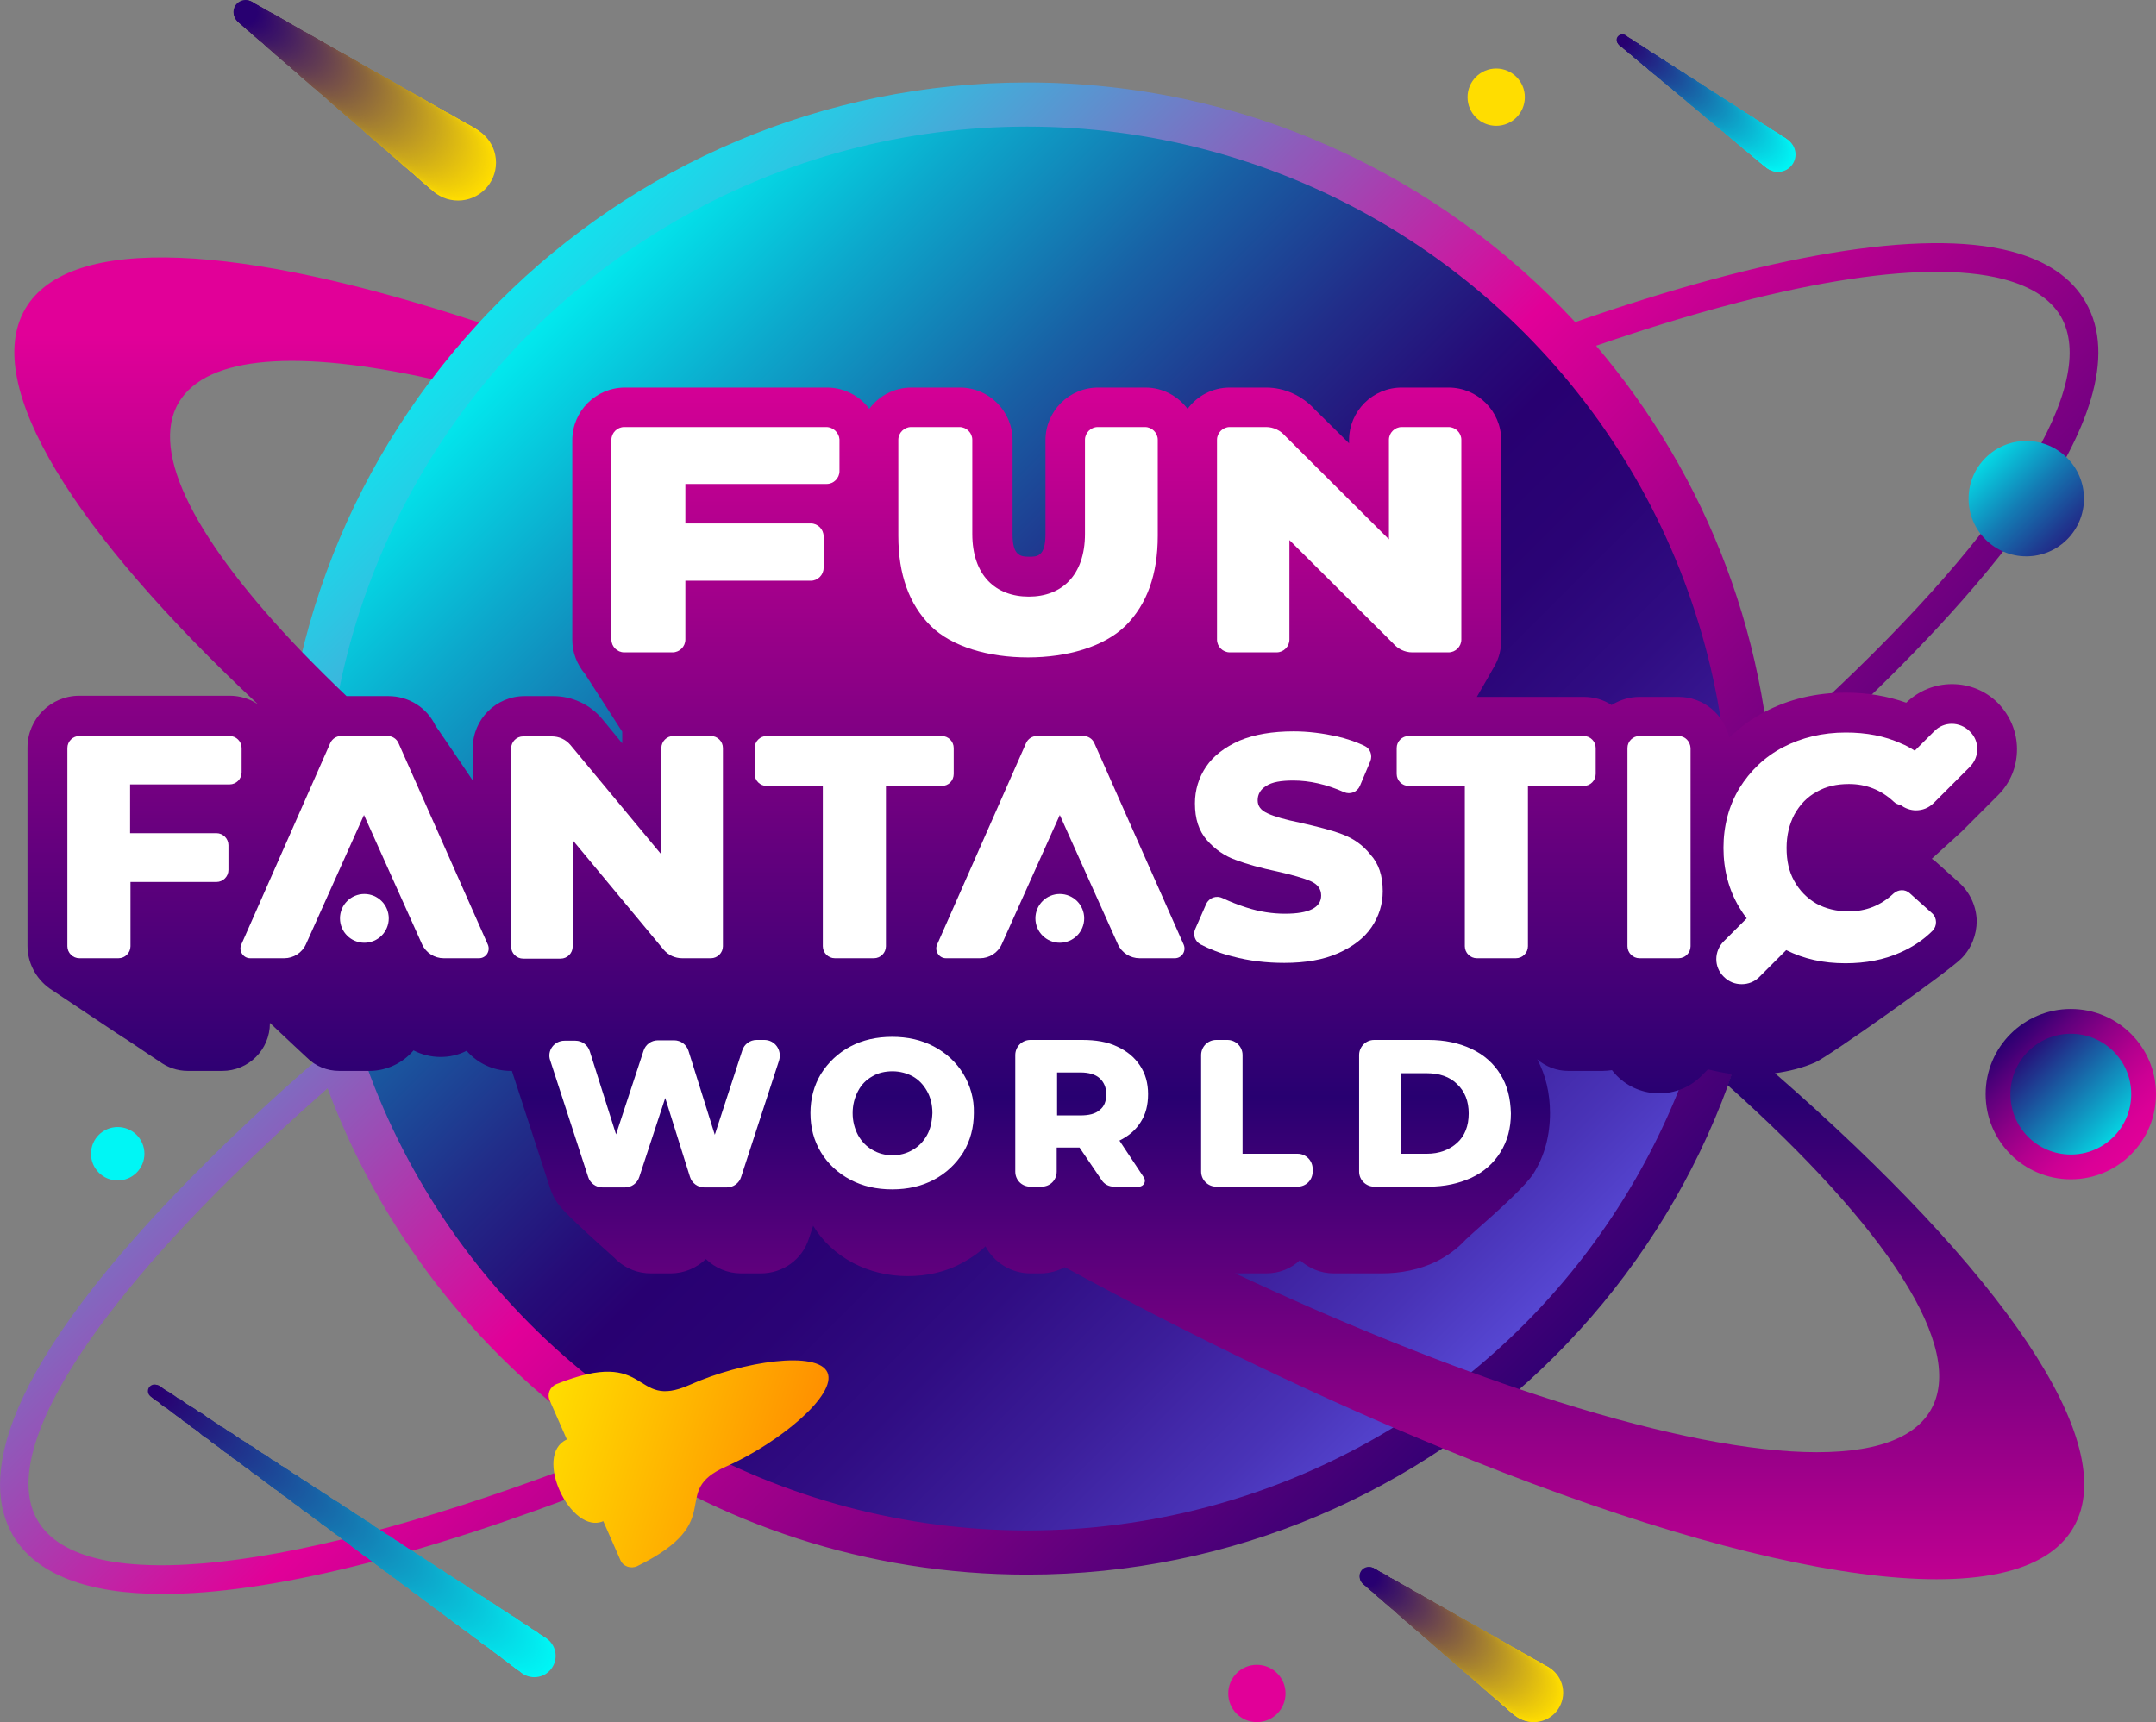 <?xml version="1.0" encoding="UTF-8"?> <!-- Generator: Adobe Illustrator 18.0.0, SVG Export Plug-In . SVG Version: 6.00 Build 0) --> <svg xmlns="http://www.w3.org/2000/svg" xmlns:xlink="http://www.w3.org/1999/xlink" id="Слой_1" x="0px" y="0px" viewBox="0 0 556.8 444.8" xml:space="preserve"><rect x="0" y="0" width="556.8" height="444.8" fill="#808080" stroke="none"/> <g> <g> <circle fill="#FFDD00" cx="396.1" cy="437.2" r="7.6"></circle> <circle fill="#FEDC01" cx="395.9" cy="437.1" r="7.6"></circle> <circle fill="#FDDB01" cx="395.7" cy="437" r="7.5"></circle> <circle fill="#FCDA02" cx="395.5" cy="436.8" r="7.5"></circle> <circle fill="#FBD902" cx="395.3" cy="436.7" r="7.5"></circle> <circle fill="#FAD803" cx="395.1" cy="436.6" r="7.5"></circle> <circle fill="#F9D703" cx="394.9" cy="436.4" r="7.4"></circle> <circle fill="#F8D604" cx="394.7" cy="436.3" r="7.4"></circle> <circle fill="#F7D504" cx="394.6" cy="436.2" r="7.4"></circle> <circle fill="#F6D405" cx="394.4" cy="436" r="7.4"></circle> <circle fill="#F5D305" cx="394.2" cy="435.9" r="7.4"></circle> <circle fill="#F4D206" cx="394" cy="435.8" r="7.3"></circle> <circle fill="#F3D106" cx="393.8" cy="435.6" r="7.3"></circle> <circle fill="#F2D007" cx="393.6" cy="435.5" r="7.3"></circle> <circle fill="#F1CF07" cx="393.4" cy="435.3" r="7.3"></circle> <circle fill="#F0CE08" cx="393.2" cy="435.2" r="7.2"></circle> <circle fill="#EFCD08" cx="393" cy="435.1" r="7.2"></circle> <circle fill="#EECC09" cx="392.8" cy="434.9" r="7.2"></circle> <circle fill="#EDCB09" cx="392.6" cy="434.8" r="7.2"></circle> <circle fill="#EDCA0A" cx="392.4" cy="434.7" r="7.1"></circle> <circle fill="#ECC90A" cx="392.2" cy="434.5" r="7.1"></circle> <circle fill="#EBC80B" cx="392" cy="434.4" r="7.1"></circle> <circle fill="#EAC70B" cx="391.9" cy="434.3" r="7.1"></circle> <circle fill="#E9C60C" cx="391.7" cy="434.1" r="7"></circle> <circle fill="#E8C50C" cx="391.5" cy="434" r="7"></circle> <circle fill="#E7C40D" cx="391.3" cy="433.8" r="7"></circle> <circle fill="#E6C30D" cx="391.1" cy="433.7" r="7"></circle> <circle fill="#E5C20E" cx="390.9" cy="433.6" r="7"></circle> <circle fill="#E4C10E" cx="390.7" cy="433.4" r="6.9"></circle> <circle fill="#E3C00F" cx="390.5" cy="433.3" r="6.9"></circle> <circle fill="#E2BF0F" cx="390.3" cy="433.2" r="6.9"></circle> <circle fill="#E1BE10" cx="390.1" cy="433" r="6.9"></circle> <circle fill="#E0BD10" cx="389.9" cy="432.9" r="6.8"></circle> <circle fill="#DFBC11" cx="389.7" cy="432.8" r="6.8"></circle> <circle fill="#DEBB11" cx="389.5" cy="432.6" r="6.8"></circle> <circle fill="#DDBA12" cx="389.3" cy="432.5" r="6.8"></circle> <circle fill="#DCB912" cx="389.2" cy="432.3" r="6.7"></circle> <circle fill="#DBB813" cx="389" cy="432.2" r="6.7"></circle> <circle fill="#DAB713" cx="388.8" cy="432.1" r="6.7"></circle> <circle fill="#D9B614" cx="388.6" cy="431.9" r="6.7"></circle> <circle fill="#D8B514" cx="388.4" cy="431.8" r="6.7"></circle> <circle fill="#D7B415" cx="388.2" cy="431.7" r="6.6"></circle> <circle fill="#D6B315" cx="388" cy="431.5" r="6.6"></circle> <circle fill="#D5B216" cx="387.8" cy="431.4" r="6.6"></circle> <circle fill="#D4B116" cx="387.6" cy="431.3" r="6.6"></circle> <circle fill="#D3B017" cx="387.4" cy="431.1" r="6.5"></circle> <circle fill="#D2AF18" cx="387.2" cy="431" r="6.5"></circle> <circle fill="#D1AE18" cx="387" cy="430.8" r="6.5"></circle> <circle fill="#D0AD19" cx="386.8" cy="430.7" r="6.5"></circle> <circle fill="#CFAC19" cx="386.6" cy="430.6" r="6.4"></circle> <circle fill="#CEAB1A" cx="386.5" cy="430.4" r="6.4"></circle> <circle fill="#CDAA1A" cx="386.3" cy="430.3" r="6.4"></circle> <circle fill="#CCA91B" cx="386.1" cy="430.2" r="6.4"></circle> <circle fill="#CBA81B" cx="385.9" cy="430" r="6.3"></circle> <circle fill="#CAA71C" cx="385.7" cy="429.9" r="6.3"></circle> <circle fill="#C9A61C" cx="385.5" cy="429.8" r="6.3"></circle> <circle fill="#C9A51D" cx="385.3" cy="429.6" r="6.3"></circle> <circle fill="#C8A41D" cx="385.1" cy="429.5" r="6.3"></circle> <circle fill="#C7A31E" cx="384.9" cy="429.3" r="6.2"></circle> <circle fill="#C6A21E" cx="384.7" cy="429.2" r="6.2"></circle> <circle fill="#C5A11F" cx="384.5" cy="429.1" r="6.2"></circle> <circle fill="#C4A01F" cx="384.3" cy="428.9" r="6.2"></circle> <circle fill="#C39F20" cx="384.1" cy="428.8" r="6.1"></circle> <circle fill="#C29E20" cx="384" cy="428.7" r="6.1"></circle> <circle fill="#C19D21" cx="383.8" cy="428.5" r="6.1"></circle> <circle fill="#C09C21" cx="383.6" cy="428.4" r="6.1"></circle> <circle fill="#BF9B22" cx="383.4" cy="428.3" r="6"></circle> <circle fill="#BE9A22" cx="383.2" cy="428.1" r="6"></circle> <circle fill="#BD9923" cx="383" cy="428" r="6"></circle> <circle fill="#BC9823" cx="382.8" cy="427.8" r="6"></circle> <circle fill="#BB9724" cx="382.6" cy="427.7" r="6"></circle> <circle fill="#BA9624" cx="382.4" cy="427.6" r="5.9"></circle> <circle fill="#B99525" cx="382.2" cy="427.4" r="5.9"></circle> <circle fill="#B89425" cx="382" cy="427.3" r="5.9"></circle> <circle fill="#B79326" cx="381.8" cy="427.2" r="5.9"></circle> <circle fill="#B69226" cx="381.6" cy="427" r="5.8"></circle> <circle fill="#B59127" cx="381.4" cy="426.9" r="5.8"></circle> <circle fill="#B49027" cx="381.3" cy="426.8" r="5.8"></circle> <circle fill="#B38F28" cx="381.1" cy="426.6" r="5.8"></circle> <circle fill="#B28E28" cx="380.9" cy="426.5" r="5.7"></circle> <circle fill="#B18D29" cx="380.7" cy="426.3" r="5.7"></circle> <circle fill="#B08C29" cx="380.5" cy="426.2" r="5.7"></circle> <circle fill="#AF8B2A" cx="380.3" cy="426.1" r="5.7"></circle> <circle fill="#AE8A2A" cx="380.1" cy="425.9" r="5.6"></circle> <circle fill="#AD892B" cx="379.9" cy="425.8" r="5.6"></circle> <circle fill="#AC882B" cx="379.7" cy="425.7" r="5.6"></circle> <circle fill="#AB872C" cx="379.5" cy="425.5" r="5.6"></circle> <circle fill="#AA862C" cx="379.3" cy="425.4" r="5.6"></circle> <circle fill="#A9852D" cx="379.1" cy="425.3" r="5.5"></circle> <circle fill="#A8842E" cx="378.9" cy="425.1" r="5.5"></circle> <circle fill="#A7832E" cx="378.7" cy="425" r="5.5"></circle> <circle fill="#A6822F" cx="378.6" cy="424.8" r="5.5"></circle> <circle fill="#A5812F" cx="378.4" cy="424.7" r="5.4"></circle> <circle fill="#A58030" cx="378.2" cy="424.6" r="5.4"></circle> <circle fill="#A47F30" cx="378" cy="424.4" r="5.4"></circle> <circle fill="#A37E31" cx="377.8" cy="424.3" r="5.4"></circle> <circle fill="#A27D31" cx="377.6" cy="424.2" r="5.3"></circle> <circle fill="#A17C32" cx="377.4" cy="424" r="5.3"></circle> <circle fill="#A07B32" cx="377.2" cy="423.9" r="5.3"></circle> <circle fill="#9F7A33" cx="377" cy="423.8" r="5.3"></circle> <circle fill="#9E7933" cx="376.8" cy="423.6" r="5.3"></circle> <circle fill="#9D7834" cx="376.6" cy="423.5" r="5.2"></circle> <circle fill="#9C7734" cx="376.4" cy="423.3" r="5.2"></circle> <circle fill="#9B7635" cx="376.2" cy="423.2" r="5.2"></circle> <circle fill="#9A7535" cx="376" cy="423.1" r="5.2"></circle> <circle fill="#997436" cx="375.9" cy="422.9" r="5.1"></circle> <circle fill="#987336" cx="375.7" cy="422.8" r="5.1"></circle> <circle fill="#977237" cx="375.5" cy="422.7" r="5.1"></circle> <circle fill="#967137" cx="375.3" cy="422.5" r="5.1"></circle> <circle fill="#957038" cx="375.1" cy="422.4" r="5"></circle> <circle fill="#946F38" cx="374.9" cy="422.3" r="5"></circle> <circle fill="#936E39" cx="374.7" cy="422.1" r="5"></circle> <circle fill="#926D39" cx="374.5" cy="422" r="5"></circle> <circle fill="#916C3A" cx="374.3" cy="421.8" r="4.9"></circle> <circle fill="#906B3A" cx="374.1" cy="421.7" r="4.9"></circle> <circle fill="#8F6A3B" cx="373.9" cy="421.6" r="4.9"></circle> <circle fill="#8E693B" cx="373.7" cy="421.4" r="4.9"></circle> <circle fill="#8D683C" cx="373.5" cy="421.3" r="4.9"></circle> <circle fill="#8C673C" cx="373.3" cy="421.2" r="4.8"></circle> <circle fill="#8B663D" cx="373.2" cy="421" r="4.8"></circle> <circle fill="#8A653D" cx="373" cy="420.9" r="4.8"></circle> <circle fill="#89643E" cx="372.8" cy="420.8" r="4.8"></circle> <circle fill="#88633E" cx="372.6" cy="420.6" r="4.7"></circle> <circle fill="#87623F" cx="372.4" cy="420.5" r="4.7"></circle> <circle fill="#86613F" cx="372.2" cy="420.3" r="4.7"></circle> <circle fill="#856040" cx="372" cy="420.2" r="4.7"></circle> <circle fill="#845F40" cx="371.8" cy="420.1" r="4.6"></circle> <circle fill="#835E41" cx="371.6" cy="419.9" r="4.6"></circle> <circle fill="#825D41" cx="371.4" cy="419.8" r="4.6"></circle> <circle fill="#825C42" cx="371.2" cy="419.7" r="4.6"></circle> <circle fill="#815B42" cx="371" cy="419.5" r="4.6"></circle> <circle fill="#805A43" cx="370.8" cy="419.4" r="4.5"></circle> <circle fill="#7F5943" cx="370.6" cy="419.3" r="4.5"></circle> <circle fill="#7E5844" cx="370.5" cy="419.1" r="4.5"></circle> <circle fill="#7D5745" cx="370.3" cy="419" r="4.5"></circle> <circle fill="#7C5645" cx="370.1" cy="418.9" r="4.4"></circle> <circle fill="#7B5546" cx="369.9" cy="418.7" r="4.4"></circle> <circle fill="#7A5446" cx="369.7" cy="418.6" r="4.4"></circle> <circle fill="#795347" cx="369.5" cy="418.4" r="4.4"></circle> <circle fill="#785247" cx="369.3" cy="418.3" r="4.3"></circle> <circle fill="#775148" cx="369.1" cy="418.2" r="4.3"></circle> <circle fill="#765048" cx="368.9" cy="418" r="4.3"></circle> <circle fill="#754F49" cx="368.7" cy="417.9" r="4.3"></circle> <circle fill="#744E49" cx="368.5" cy="417.8" r="4.2"></circle> <circle fill="#734D4A" cx="368.3" cy="417.6" r="4.2"></circle> <circle fill="#724C4A" cx="368.1" cy="417.5" r="4.2"></circle> <circle fill="#714B4B" cx="367.9" cy="417.4" r="4.2"></circle> <circle fill="#704A4B" cx="367.8" cy="417.2" r="4.2"></circle> <circle fill="#6F494C" cx="367.6" cy="417.1" r="4.1"></circle> <circle fill="#6E484C" cx="367.4" cy="416.9" r="4.1"></circle> <circle fill="#6D474D" cx="367.2" cy="416.8" r="4.1"></circle> <circle fill="#6C464D" cx="367" cy="416.7" r="4.1"></circle> <circle fill="#6B454E" cx="366.8" cy="416.5" r="4"></circle> <circle fill="#6A444E" cx="366.6" cy="416.4" r="4"></circle> <circle fill="#69434F" cx="366.4" cy="416.3" r="4"></circle> <circle fill="#68424F" cx="366.2" cy="416.1" r="4"></circle> <circle fill="#674150" cx="366" cy="416" r="3.9"></circle> <circle fill="#664050" cx="365.8" cy="415.9" r="3.9"></circle> <circle fill="#653F51" cx="365.6" cy="415.7" r="3.9"></circle> <circle fill="#643E51" cx="365.4" cy="415.6" r="3.9"></circle> <circle fill="#633D52" cx="365.2" cy="415.4" r="3.9"></circle> <circle fill="#623C52" cx="365.1" cy="415.3" r="3.8"></circle> <circle fill="#613B53" cx="364.9" cy="415.2" r="3.8"></circle> <circle fill="#603A53" cx="364.7" cy="415" r="3.8"></circle> <circle fill="#5F3954" cx="364.5" cy="414.9" r="3.8"></circle> <circle fill="#5E3854" cx="364.3" cy="414.8" r="3.7"></circle> <circle fill="#5E3755" cx="364.1" cy="414.6" r="3.7"></circle> <circle fill="#5D3655" cx="363.9" cy="414.5" r="3.7"></circle> <circle fill="#5C3556" cx="363.7" cy="414.4" r="3.7"></circle> <circle fill="#5B3456" cx="363.5" cy="414.2" r="3.6"></circle> <circle fill="#5A3357" cx="363.3" cy="414.1" r="3.6"></circle> <circle fill="#593257" cx="363.1" cy="413.9" r="3.6"></circle> <circle fill="#583158" cx="362.9" cy="413.8" r="3.6"></circle> <circle fill="#573058" cx="362.7" cy="413.7" r="3.5"></circle> <circle fill="#562F59" cx="362.5" cy="413.5" r="3.5"></circle> <circle fill="#552E59" cx="362.4" cy="413.4" r="3.5"></circle> <circle fill="#542D5A" cx="362.2" cy="413.3" r="3.5"></circle> <circle fill="#532C5B" cx="362" cy="413.1" r="3.5"></circle> <circle fill="#522B5B" cx="361.8" cy="413" r="3.4"></circle> <circle fill="#512A5C" cx="361.6" cy="412.9" r="3.4"></circle> <circle fill="#50295C" cx="361.4" cy="412.7" r="3.4"></circle> <circle fill="#4F285D" cx="361.2" cy="412.6" r="3.4"></circle> <circle fill="#4E275D" cx="361" cy="412.4" r="3.3"></circle> <circle fill="#4D265E" cx="360.8" cy="412.3" r="3.3"></circle> <circle fill="#4C255E" cx="360.6" cy="412.2" r="3.3"></circle> <circle fill="#4B245F" cx="360.4" cy="412" r="3.3"></circle> <circle fill="#4A235F" cx="360.2" cy="411.9" r="3.2"></circle> <circle fill="#492260" cx="360" cy="411.8" r="3.2"></circle> <circle fill="#482160" cx="359.8" cy="411.6" r="3.2"></circle> <circle fill="#472061" cx="359.7" cy="411.5" r="3.2"></circle> <circle fill="#461F61" cx="359.5" cy="411.4" r="3.2"></circle> <circle fill="#451E62" cx="359.3" cy="411.2" r="3.1"></circle> <circle fill="#441D62" cx="359.1" cy="411.1" r="3.1"></circle> <circle fill="#431C63" cx="358.9" cy="410.9" r="3.1"></circle> <circle fill="#421B63" cx="358.7" cy="410.8" r="3.1"></circle> <circle fill="#411A64" cx="358.5" cy="410.7" r="3"></circle> <circle fill="#401964" cx="358.3" cy="410.5" r="3"></circle> <circle fill="#3F1865" cx="358.1" cy="410.4" r="3"></circle> <circle fill="#3E1765" cx="357.9" cy="410.3" r="3"></circle> <circle fill="#3D1666" cx="357.7" cy="410.1" r="2.9"></circle> <circle fill="#3C1566" cx="357.5" cy="410" r="2.9"></circle> <circle fill="#3B1467" cx="357.3" cy="409.9" r="2.9"></circle> <circle fill="#3A1367" cx="357.1" cy="409.7" r="2.9"></circle> <circle fill="#3A1268" cx="357" cy="409.6" r="2.8"></circle> <circle fill="#391168" cx="356.8" cy="409.4" r="2.8"></circle> <circle fill="#381069" cx="356.6" cy="409.3" r="2.8"></circle> <circle fill="#370F69" cx="356.4" cy="409.2" r="2.8"></circle> <circle fill="#360E6A" cx="356.2" cy="409" r="2.8"></circle> <circle fill="#350D6A" cx="356" cy="408.9" r="2.7"></circle> <circle fill="#340C6B" cx="355.8" cy="408.8" r="2.7"></circle> <circle fill="#330B6B" cx="355.6" cy="408.6" r="2.7"></circle> <circle fill="#320A6C" cx="355.4" cy="408.5" r="2.7"></circle> <circle fill="#31096C" cx="355.2" cy="408.4" r="2.6"></circle> <circle fill="#30086D" cx="355" cy="408.2" r="2.6"></circle> <circle fill="#2F076D" cx="354.8" cy="408.1" r="2.6"></circle> <circle fill="#2E066E" cx="354.6" cy="407.9" r="2.6"></circle> <circle fill="#2D056E" cx="354.4" cy="407.8" r="2.5"></circle> <circle fill="#2C046F" cx="354.3" cy="407.7" r="2.5"></circle> <circle fill="#2B036F" cx="354.1" cy="407.5" r="2.5"></circle> <circle fill="#2A0270" cx="353.9" cy="407.4" r="2.5"></circle> <circle fill="#290170" cx="353.7" cy="407.3" r="2.5"></circle> <circle fill="#280071" cx="353.5" cy="407.1" r="2.4"></circle> </g> <linearGradient id="SVGID_1_" gradientUnits="userSpaceOnUse" x1="107.971" y1="74.215" x2="401.38" y2="367.624"> <stop offset="0" style="stop-color:#00F6F5"></stop> <stop offset="0.108" style="stop-color:#2CC6E3"></stop> <stop offset="0.353" style="stop-color:#9B4DB5"></stop> <stop offset="0.503" style="stop-color:#E10098"></stop> <stop offset="0.576" style="stop-color:#C50092"></stop> <stop offset="1" style="stop-color:#280071"></stop> </linearGradient> <path fill="url(#SVGID_1_)" d="M538.6,78c-3.6-6.3-10.1-10.7-19.3-13.1c-23.1-6-63.2,1.1-112.5,18.3 c-35.2-38.1-85.6-61.9-141.5-61.9C158.9,21.3,72.6,107.6,72.6,214c0,20.8,3.3,40.8,9.4,59.6c-9.9,8.6-19.2,17.2-27.7,25.6 c-56.4,55.8-58.9,83.7-51,97.3c5.9,10.1,19.2,15.2,38.8,15.2c27,0,66.1-9.5,114.3-28.3l-2.7-6.9C76.5,406.5,21.3,412.7,9.7,392.7 c-9.2-15.8,9-48,49.8-88.3c7.7-7.6,16.1-15.4,25.1-23.3c27.3,73.3,97.9,125.6,180.7,125.6C371.7,406.7,458,320.4,458,214 c0-47.6-17.2-91.1-45.8-124.7c46.4-16,84.1-22.7,105.2-17.2c7.2,1.9,12.1,5.1,14.8,9.6c10,17.3-13,54.5-61.6,99.7l5,5.4 C506.2,158.4,555.1,106.4,538.6,78z"></path> <linearGradient id="SVGID_2_" gradientUnits="userSpaceOnUse" x1="130.653" y1="79.354" x2="415.817" y2="364.518"> <stop offset="0" style="stop-color:#00F6F5"></stop> <stop offset="0.132" style="stop-color:#0CA9CC"></stop> <stop offset="0.266" style="stop-color:#1861A5"></stop> <stop offset="0.378" style="stop-color:#212D89"></stop> <stop offset="0.462" style="stop-color:#260C78"></stop> <stop offset="0.508" style="stop-color:#280071"></stop> <stop offset="0.587" style="stop-color:#2A0375"></stop> <stop offset="0.674" style="stop-color:#300D83"></stop> <stop offset="0.764" style="stop-color:#3B1D99"></stop> <stop offset="0.857" style="stop-color:#4933B7"></stop> <stop offset="0.95" style="stop-color:#5C4FDE"></stop> <stop offset="1" style="stop-color:#6760F6"></stop> </linearGradient> <circle fill="url(#SVGID_2_)" cx="265.3" cy="214" r="181.3"></circle> <linearGradient id="SVGID_3_" gradientUnits="userSpaceOnUse" x1="519.26" y1="267.03" x2="550.396" y2="298.167"> <stop offset="0" style="stop-color:#280071"></stop> <stop offset="0.191" style="stop-color:#5F007D"></stop> <stop offset="0.382" style="stop-color:#8D0086"></stop> <stop offset="0.563" style="stop-color:#B2008E"></stop> <stop offset="0.731" style="stop-color:#CC0094"></stop> <stop offset="0.881" style="stop-color:#DB0097"></stop> <stop offset="1" style="stop-color:#E10098"></stop> </linearGradient> <circle fill="url(#SVGID_3_)" cx="534.8" cy="282.6" r="22"></circle> <linearGradient id="SVGID_4_" gradientUnits="userSpaceOnUse" x1="550.05" y1="297.82" x2="521.718" y2="269.489"> <stop offset="0" style="stop-color:#00F6F5"></stop> <stop offset="0.311" style="stop-color:#0DA8CB"></stop> <stop offset="1" style="stop-color:#280071"></stop> </linearGradient> <circle fill="url(#SVGID_4_)" cx="534.8" cy="282.6" r="15.6"></circle> <circle fill="#FFDD00" cx="386.4" cy="25.1" r="7.4"></circle> <circle fill="#E10098" cx="324.6" cy="437.4" r="7.4"></circle> <linearGradient id="SVGID_5_" gradientUnits="userSpaceOnUse" x1="509.697" y1="115.168" x2="598.989" y2="204.46"> <stop offset="0" style="stop-color:#00F6F5"></stop> <stop offset="4.030601e-02" style="stop-color:#06D4E3"></stop> <stop offset="0.153" style="stop-color:#147AB3"></stop> <stop offset="0.245" style="stop-color:#1F388F"></stop> <stop offset="0.311" style="stop-color:#251079"></stop> <stop offset="0.345" style="stop-color:#280071"></stop> <stop offset="0.666" style="stop-color:#280071"></stop> <stop offset="1" style="stop-color:#280071"></stop> </linearGradient> <circle fill="url(#SVGID_5_)" cx="523.3" cy="128.8" r="14.9"></circle> <circle fill="#00F6F5" cx="30.4" cy="298" r="6.9"></circle> <g> <linearGradient id="SVGID_6_" gradientUnits="userSpaceOnUse" x1="270.946" y1="86.408" x2="270.946" y2="434.87"> <stop offset="0" style="stop-color:#E10098"></stop> <stop offset="0.565" style="stop-color:#280071"></stop> <stop offset="1" style="stop-color:#E10098"></stop> </linearGradient> <path fill="url(#SVGID_6_)" d="M458.4,277.2c3.7-0.5,7.2-1.4,10.4-2.8c3.6-1.6,34.2-23.3,37.7-26.8c2.6-2.6,4-6.1,4-9.8 c-0.1-3.7-1.7-7.2-4.4-9.7l-5.8-5.2c-0.4-0.4-0.9-0.8-1.4-1.1l6.6-6c0.4-0.4,0.8-0.7,1.2-1.1l9.3-9.3c3.2-3.2,4.9-7.4,4.9-11.9 c0-4.5-1.8-8.7-4.9-11.9c-3.2-3.2-7.4-4.9-11.9-4.9c-4.4,0-8.6,1.7-11.8,4.8c-4.8-1.7-10-2.6-15.6-2.6c-7.7,0-14.8,1.7-21,5 c-3.4,1.8-6.4,4-9.1,6.6c-1.4-6-6.7-10.5-13.1-10.5h-10.1c-2.6,0-5.1,0.8-7.2,2.1c-2.1-1.4-4.6-2.1-7.2-2.1h-27.6 c2.4-4.2,4.4-7.6,4.7-8.2c1.1-2,1.6-4.2,1.6-6.5v-51.6c0-7.5-6.1-13.6-13.6-13.6H362c-7.5,0-13.6,6.1-13.6,13.6v0.8l-8.9-8.8 c-3.2-3.5-7.8-5.6-12.5-5.6h-9.4c-4.4,0-8.4,2.1-10.9,5.5c-2.5-3.3-6.4-5.5-10.9-5.5h-12.2c-7.5,0-13.6,6.1-13.6,13.6v24.3 c0,5.8-2.2,5.8-4.2,5.8c-2.4,0-4.3-0.4-4.3-5.8v-24.3c0-7.5-6.1-13.6-13.6-13.6h-12.5c-4.5,0-8.5,2.2-10.9,5.5 c-2.5-3.4-6.6-5.5-10.9-5.5h-52.2c-7.5,0-13.6,6.1-13.6,13.6v51.6c0,3.2,1.2,6.3,3.3,8.8l9.6,14.9v3l-5.1-6.2 c-3.1-3.8-7.8-6-12.7-6h-7.4c-7.4,0-13.4,6-13.4,13.4v8.4c-2.8-4.2-5.9-8.7-7.8-11.5c-0.8-1.2-1.5-2.2-1.8-2.6 c-2.2-4.7-6.9-7.7-12.2-7.7H89.5c-4.1-3.9-7.9-7.7-11.5-11.4c-27.1-28.2-39.6-51.5-31.8-64.5c7.3-12.2,31.1-13.6,65.3-6 c3.8-5.1,7.9-9.9,12.2-14.6C62.4,63,17.9,60.2,6.5,79.8c-11.4,19.6,12.7,57.7,60.1,102.1c-2.1-1.4-4.6-2.2-7.3-2.2H20.5 c-7.4,0-13.4,6-13.4,13.4v51.2c0,4.3,2.1,8.4,5.7,11c0.9,0.6,7.8,5.2,17.4,11.6l2.8,1.8c4.2,2.8,7.7,5.2,8.1,5.4 c2.1,1.6,4.7,2.5,7.4,2.5h8.9c6.8,0,12.3-5.5,12.3-12.3v-0.1c4.3,4.1,9.3,8.7,9.6,9c2.2,2.2,5.2,3.4,8.3,3.4h7.8 c4.4,0,8.6-2,11.4-5.3c4.2,2.2,9.5,2.3,13.7,0.1c2.8,3.2,6.9,5.2,11.4,5.2h0.3c0,0.1,0.1,0.2,0.1,0.3l9.8,30.1 c0.5,1.4,1.1,2.7,2,3.9c0.9,1.3,3.4,4,14.6,14l0.6,0.6c2.4,2.2,5.5,3.4,8.8,3.4h5.1c3.5,0,6.7-1.4,9.1-3.7 c2.4,2.3,5.6,3.7,9.1,3.7h5.1c5.7,0,10.7-3.6,12.4-9l1.1-3.3c2.5,4.1,6,7.3,10.3,9.6c4.2,2.2,9,3.4,14.1,3.4 c5.1,0,9.9-1.1,14.1-3.4c2.2-1.2,4.3-2.6,6-4.3c2.2,4.2,6.7,7,11.6,7h2.6c2.3,0,4.4-0.6,6.3-1.6c34.2,18.6,67.2,34.3,97.6,46.8 c84.5,34.8,148.9,44.7,162.9,20.4C548.1,372.7,516.8,328.1,458.4,277.2z M498.5,364.4c-9.9,16.6-50.5,13.2-106.1-5.6 c-22.4-7.6-47.2-17.6-73.4-29.9h8c3.3,0,6.4-1.2,8.7-3.4c2.4,2.1,5.4,3.4,8.7,3.4h12.4c5.1,0,9.8-1,14-3c3-1.5,5.6-3.4,7.7-5.7 c0.3-0.3,1.1-1,2.3-2.1c6.7-5.9,13.3-11.9,15.3-15.1c2.8-4.5,4.2-9.7,4.2-15.5c0-5.1-1.1-9.8-3.3-13.9c2.2,1.9,5,3,8,3h8.9 c0.8,0,1.6-0.1,2.4-0.2c0.4,0.5,0.8,1,1.3,1.5c2.9,2.9,6.8,4.5,10.9,4.5c4.1,0,8-1.6,10.9-4.5l1.7-1.7c2,0.5,4,0.9,6.1,1.2 c-0.3,1-0.7,2-1,2.9C487.2,317,508.1,348.4,498.5,364.4z"></path> </g> <g> <linearGradient id="SVGID_7_" gradientUnits="userSpaceOnUse" x1="-28.534" y1="2095.166" x2="39.511" y2="2095.166" gradientTransform="matrix(0.955 0.295 -0.295 0.955 786.198 -1629.245)"> <stop offset="0" style="stop-color:#FFDD00"></stop> <stop offset="0.995" style="stop-color:#FF9000"></stop> </linearGradient> <path fill="url(#SVGID_7_)" d="M187.5,378.8c13.9-6.2,28.7-18.6,26.2-24.3s-21.7-3-35.6,3.2c-15.1,6.7-9.7-10.1-34.4-0.2 c-1.7,0.7-2.5,2.6-1.7,4.3l4.4,10c-8.9,4,1.1,24.8,9.4,21.1l4.4,10c0.7,1.7,2.7,2.4,4.4,1.6C188.5,392.7,172.4,385.4,187.5,378.8z "></path> </g> <g> <circle fill="#FFDD00" cx="118.3" cy="42" r="9.8"></circle> <circle fill="#FEDC01" cx="118" cy="41.8" r="9.7"></circle> <circle fill="#FDDB01" cx="117.8" cy="41.6" r="9.7"></circle> <circle fill="#FCDA02" cx="117.5" cy="41.4" r="9.7"></circle> <circle fill="#FBD902" cx="117.3" cy="41.2" r="9.7"></circle> <circle fill="#FAD803" cx="117" cy="41.1" r="9.6"></circle> <circle fill="#F9D703" cx="116.8" cy="40.9" r="9.6"></circle> <circle fill="#F8D604" cx="116.5" cy="40.7" r="9.6"></circle> <circle fill="#F7D504" cx="116.3" cy="40.5" r="9.5"></circle> <circle fill="#F6D405" cx="116" cy="40.4" r="9.5"></circle> <circle fill="#F5D305" cx="115.8" cy="40.2" r="9.5"></circle> <circle fill="#F4D206" cx="115.5" cy="40" r="9.4"></circle> <circle fill="#F3D106" cx="115.3" cy="39.8" r="9.4"></circle> <circle fill="#F2D007" cx="115" cy="39.7" r="9.4"></circle> <circle fill="#F1CF07" cx="114.8" cy="39.5" r="9.4"></circle> <circle fill="#F0CE08" cx="114.6" cy="39.3" r="9.3"></circle> <circle fill="#EFCD08" cx="114.3" cy="39.1" r="9.3"></circle> <circle fill="#EECC09" cx="114.1" cy="39" r="9.3"></circle> <circle fill="#EDCB09" cx="113.8" cy="38.8" r="9.2"></circle> <circle fill="#EDCA0A" cx="113.6" cy="38.6" r="9.2"></circle> <circle fill="#ECC90A" cx="113.3" cy="38.4" r="9.2"></circle> <circle fill="#EBC80B" cx="113.1" cy="38.3" r="9.1"></circle> <circle fill="#EAC70B" cx="112.8" cy="38.1" r="9.1"></circle> <circle fill="#E9C60C" cx="112.6" cy="37.9" r="9.1"></circle> <circle fill="#E8C50C" cx="112.3" cy="37.7" r="9.1"></circle> <circle fill="#E7C40D" cx="112.1" cy="37.6" r="9"></circle> <circle fill="#E6C30D" cx="111.8" cy="37.4" r="9"></circle> <circle fill="#E5C20E" cx="111.6" cy="37.2" r="9"></circle> <circle fill="#E4C10E" cx="111.3" cy="37" r="8.9"></circle> <circle fill="#E3C00F" cx="111.1" cy="36.9" r="8.9"></circle> <circle fill="#E2BF0F" cx="110.8" cy="36.7" r="8.9"></circle> <circle fill="#E1BE10" cx="110.6" cy="36.5" r="8.8"></circle> <circle fill="#E0BD10" cx="110.3" cy="36.3" r="8.8"></circle> <circle fill="#DFBC11" cx="110.1" cy="36.2" r="8.8"></circle> <circle fill="#DEBB11" cx="109.8" cy="36" r="8.8"></circle> <circle fill="#DDBA12" cx="109.6" cy="35.8" r="8.7"></circle> <circle fill="#DCB912" cx="109.3" cy="35.6" r="8.7"></circle> <circle fill="#DBB813" cx="109.1" cy="35.5" r="8.7"></circle> <circle fill="#DAB713" cx="108.8" cy="35.3" r="8.6"></circle> <circle fill="#D9B614" cx="108.6" cy="35.1" r="8.6"></circle> <circle fill="#D8B514" cx="108.3" cy="34.9" r="8.6"></circle> <circle fill="#D7B415" cx="108.1" cy="34.7" r="8.5"></circle> <circle fill="#D6B315" cx="107.8" cy="34.6" r="8.5"></circle> <circle fill="#D5B216" cx="107.6" cy="34.4" r="8.5"></circle> <circle fill="#D4B116" cx="107.3" cy="34.2" r="8.5"></circle> <circle fill="#D3B017" cx="107.1" cy="34" r="8.4"></circle> <circle fill="#D2AF18" cx="106.8" cy="33.9" r="8.4"></circle> <circle fill="#D1AE18" cx="106.6" cy="33.7" r="8.4"></circle> <circle fill="#D0AD19" cx="106.3" cy="33.5" r="8.3"></circle> <circle fill="#CFAC19" cx="106.1" cy="33.3" r="8.3"></circle> <circle fill="#CEAB1A" cx="105.9" cy="33.2" r="8.3"></circle> <circle fill="#CDAA1A" cx="105.6" cy="33" r="8.2"></circle> <circle fill="#CCA91B" cx="105.4" cy="32.8" r="8.2"></circle> <circle fill="#CBA81B" cx="105.1" cy="32.6" r="8.2"></circle> <circle fill="#CAA71C" cx="104.9" cy="32.5" r="8.2"></circle> <circle fill="#C9A61C" cx="104.6" cy="32.3" r="8.1"></circle> <circle fill="#C9A51D" cx="104.4" cy="32.1" r="8.1"></circle> <circle fill="#C8A41D" cx="104.1" cy="31.9" r="8.1"></circle> <circle fill="#C7A31E" cx="103.9" cy="31.8" r="8"></circle> <circle fill="#C6A21E" cx="103.6" cy="31.6" r="8"></circle> <circle fill="#C5A11F" cx="103.4" cy="31.4" r="8"></circle> <circle fill="#C4A01F" cx="103.1" cy="31.2" r="7.9"></circle> <circle fill="#C39F20" cx="102.9" cy="31.1" r="7.9"></circle> <circle fill="#C29E20" cx="102.6" cy="30.9" r="7.9"></circle> <circle fill="#C19D21" cx="102.4" cy="30.7" r="7.9"></circle> <circle fill="#C09C21" cx="102.1" cy="30.5" r="7.8"></circle> <circle fill="#BF9B22" cx="101.9" cy="30.4" r="7.8"></circle> <circle fill="#BE9A22" cx="101.6" cy="30.2" r="7.8"></circle> <circle fill="#BD9923" cx="101.4" cy="30" r="7.7"></circle> <circle fill="#BC9823" cx="101.1" cy="29.8" r="7.7"></circle> <circle fill="#BB9724" cx="100.9" cy="29.7" r="7.7"></circle> <circle fill="#BA9624" cx="100.6" cy="29.5" r="7.6"></circle> <circle fill="#B99525" cx="100.4" cy="29.3" r="7.6"></circle> <circle fill="#B89425" cx="100.1" cy="29.1" r="7.6"></circle> <circle fill="#B79326" cx="99.9" cy="29" r="7.6"></circle> <circle fill="#B69226" cx="99.6" cy="28.8" r="7.5"></circle> <circle fill="#B59127" cx="99.4" cy="28.6" r="7.5"></circle> <circle fill="#B49027" cx="99.1" cy="28.4" r="7.5"></circle> <circle fill="#B38F28" cx="98.9" cy="28.2" r="7.4"></circle> <circle fill="#B28E28" cx="98.6" cy="28.1" r="7.4"></circle> <circle fill="#B18D29" cx="98.4" cy="27.9" r="7.4"></circle> <circle fill="#B08C29" cx="98.1" cy="27.7" r="7.3"></circle> <circle fill="#AF8B2A" cx="97.9" cy="27.5" r="7.3"></circle> <circle fill="#AE8A2A" cx="97.7" cy="27.4" r="7.3"></circle> <circle fill="#AD892B" cx="97.4" cy="27.2" r="7.2"></circle> <circle fill="#AC882B" cx="97.2" cy="27" r="7.2"></circle> <circle fill="#AB872C" cx="96.9" cy="26.8" r="7.2"></circle> <circle fill="#AA862C" cx="96.7" cy="26.7" r="7.2"></circle> <circle fill="#A9852D" cx="96.4" cy="26.5" r="7.1"></circle> <circle fill="#A8842E" cx="96.2" cy="26.3" r="7.1"></circle> <circle fill="#A7832E" cx="95.9" cy="26.1" r="7.1"></circle> <circle fill="#A6822F" cx="95.7" cy="26" r="7"></circle> <circle fill="#A5812F" cx="95.4" cy="25.8" r="7"></circle> <circle fill="#A58030" cx="95.2" cy="25.6" r="7"></circle> <circle fill="#A47F30" cx="94.9" cy="25.4" r="6.9"></circle> <circle fill="#A37E31" cx="94.7" cy="25.3" r="6.9"></circle> <circle fill="#A27D31" cx="94.4" cy="25.1" r="6.9"></circle> <circle fill="#A17C32" cx="94.2" cy="24.9" r="6.9"></circle> <circle fill="#A07B32" cx="93.9" cy="24.7" r="6.8"></circle> <circle fill="#9F7A33" cx="93.7" cy="24.6" r="6.8"></circle> <circle fill="#9E7933" cx="93.4" cy="24.4" r="6.8"></circle> <circle fill="#9D7834" cx="93.2" cy="24.2" r="6.7"></circle> <circle fill="#9C7734" cx="92.9" cy="24" r="6.7"></circle> <circle fill="#9B7635" cx="92.7" cy="23.9" r="6.7"></circle> <circle fill="#9A7535" cx="92.4" cy="23.7" r="6.6"></circle> <circle fill="#997436" cx="92.2" cy="23.5" r="6.6"></circle> <circle fill="#987336" cx="91.9" cy="23.3" r="6.6"></circle> <circle fill="#977237" cx="91.7" cy="23.2" r="6.6"></circle> <circle fill="#967137" cx="91.4" cy="23" r="6.5"></circle> <circle fill="#957038" cx="91.2" cy="22.8" r="6.5"></circle> <circle fill="#946F38" cx="90.9" cy="22.6" r="6.5"></circle> <circle fill="#936E39" cx="90.7" cy="22.5" r="6.4"></circle> <circle fill="#926D39" cx="90.4" cy="22.3" r="6.4"></circle> <circle fill="#916C3A" cx="90.2" cy="22.1" r="6.4"></circle> <circle fill="#906B3A" cx="89.9" cy="21.9" r="6.3"></circle> <circle fill="#8F6A3B" cx="89.7" cy="21.7" r="6.3"></circle> <circle fill="#8E693B" cx="89.4" cy="21.6" r="6.3"></circle> <circle fill="#8D683C" cx="89.2" cy="21.4" r="6.3"></circle> <circle fill="#8C673C" cx="89" cy="21.2" r="6.2"></circle> <circle fill="#8B663D" cx="88.7" cy="21" r="6.2"></circle> <circle fill="#8A653D" cx="88.5" cy="20.9" r="6.2"></circle> <circle fill="#89643E" cx="88.2" cy="20.7" r="6.1"></circle> <circle fill="#88633E" cx="88" cy="20.5" r="6.1"></circle> <circle fill="#87623F" cx="87.7" cy="20.3" r="6.1"></circle> <circle fill="#86613F" cx="87.5" cy="20.2" r="6"></circle> <circle fill="#856040" cx="87.2" cy="20" r="6"></circle> <circle fill="#845F40" cx="87" cy="19.8" r="6"></circle> <circle fill="#835E41" cx="86.7" cy="19.6" r="6"></circle> <circle fill="#825D41" cx="86.5" cy="19.5" r="5.9"></circle> <circle fill="#825C42" cx="86.2" cy="19.3" r="5.9"></circle> <circle fill="#815B42" cx="86" cy="19.1" r="5.9"></circle> <circle fill="#805A43" cx="85.7" cy="18.9" r="5.8"></circle> <circle fill="#7F5943" cx="85.5" cy="18.8" r="5.8"></circle> <circle fill="#7E5844" cx="85.2" cy="18.6" r="5.8"></circle> <circle fill="#7D5745" cx="85" cy="18.4" r="5.7"></circle> <circle fill="#7C5645" cx="84.7" cy="18.2" r="5.7"></circle> <circle fill="#7B5546" cx="84.5" cy="18.1" r="5.7"></circle> <circle fill="#7A5446" cx="84.2" cy="17.9" r="5.7"></circle> <circle fill="#795347" cx="84" cy="17.7" r="5.6"></circle> <circle fill="#785247" cx="83.7" cy="17.5" r="5.6"></circle> <circle fill="#775148" cx="83.5" cy="17.4" r="5.6"></circle> <circle fill="#765048" cx="83.2" cy="17.2" r="5.5"></circle> <circle fill="#754F49" cx="83" cy="17" r="5.5"></circle> <circle fill="#744E49" cx="82.7" cy="16.8" r="5.5"></circle> <circle fill="#734D4A" cx="82.5" cy="16.7" r="5.4"></circle> <circle fill="#724C4A" cx="82.2" cy="16.5" r="5.4"></circle> <circle fill="#714B4B" cx="82" cy="16.3" r="5.4"></circle> <circle fill="#704A4B" cx="81.7" cy="16.1" r="5.4"></circle> <circle fill="#6F494C" cx="81.5" cy="16" r="5.3"></circle> <circle fill="#6E484C" cx="81.2" cy="15.8" r="5.3"></circle> <circle fill="#6D474D" cx="81" cy="15.6" r="5.3"></circle> <circle fill="#6C464D" cx="80.8" cy="15.4" r="5.2"></circle> <circle fill="#6B454E" cx="80.5" cy="15.2" r="5.2"></circle> <circle fill="#6A444E" cx="80.3" cy="15.1" r="5.2"></circle> <circle fill="#69434F" cx="80" cy="14.9" r="5.1"></circle> <circle fill="#68424F" cx="79.8" cy="14.7" r="5.1"></circle> <circle fill="#674150" cx="79.5" cy="14.5" r="5.1"></circle> <circle fill="#664050" cx="79.3" cy="14.4" r="5.1"></circle> <circle fill="#653F51" cx="79" cy="14.2" r="5"></circle> <circle fill="#643E51" cx="78.8" cy="14" r="5"></circle> <circle fill="#633D52" cx="78.5" cy="13.8" r="5"></circle> <circle fill="#623C52" cx="78.3" cy="13.7" r="4.9"></circle> <circle fill="#613B53" cx="78" cy="13.5" r="4.9"></circle> <circle fill="#603A53" cx="77.8" cy="13.3" r="4.9"></circle> <circle fill="#5F3954" cx="77.5" cy="13.1" r="4.8"></circle> <circle fill="#5E3854" cx="77.3" cy="13" r="4.8"></circle> <circle fill="#5E3755" cx="77" cy="12.8" r="4.8"></circle> <circle fill="#5D3655" cx="76.8" cy="12.6" r="4.8"></circle> <circle fill="#5C3556" cx="76.5" cy="12.4" r="4.7"></circle> <circle fill="#5B3456" cx="76.3" cy="12.3" r="4.7"></circle> <circle fill="#5A3357" cx="76" cy="12.1" r="4.7"></circle> <circle fill="#593257" cx="75.8" cy="11.9" r="4.6"></circle> <circle fill="#583158" cx="75.5" cy="11.7" r="4.6"></circle> <circle fill="#573058" cx="75.3" cy="11.6" r="4.6"></circle> <circle fill="#562F59" cx="75" cy="11.4" r="4.5"></circle> <circle fill="#552E59" cx="74.8" cy="11.2" r="4.5"></circle> <circle fill="#542D5A" cx="74.5" cy="11" r="4.5"></circle> <circle fill="#532C5B" cx="74.3" cy="10.9" r="4.5"></circle> <circle fill="#522B5B" cx="74" cy="10.7" r="4.4"></circle> <circle fill="#512A5C" cx="73.8" cy="10.5" r="4.4"></circle> <circle fill="#50295C" cx="73.5" cy="10.3" r="4.4"></circle> <circle fill="#4F285D" cx="73.3" cy="10.2" r="4.3"></circle> <circle fill="#4E275D" cx="73" cy="10" r="4.3"></circle> <circle fill="#4D265E" cx="72.8" cy="9.8" r="4.3"></circle> <circle fill="#4C255E" cx="72.5" cy="9.6" r="4.2"></circle> <circle fill="#4B245F" cx="72.3" cy="9.5" r="4.2"></circle> <circle fill="#4A235F" cx="72.1" cy="9.3" r="4.2"></circle> <circle fill="#492260" cx="71.8" cy="9.1" r="4.2"></circle> <circle fill="#482160" cx="71.6" cy="8.9" r="4.1"></circle> <circle fill="#472061" cx="71.3" cy="8.7" r="4.1"></circle> <circle fill="#461F61" cx="71.1" cy="8.6" r="4.1"></circle> <circle fill="#451E62" cx="70.8" cy="8.4" r="4"></circle> <circle fill="#441D62" cx="70.6" cy="8.2" r="4"></circle> <circle fill="#431C63" cx="70.3" cy="8" r="4"></circle> <circle fill="#421B63" cx="70.1" cy="7.9" r="3.9"></circle> <circle fill="#411A64" cx="69.8" cy="7.7" r="3.9"></circle> <circle fill="#401964" cx="69.6" cy="7.5" r="3.9"></circle> <circle fill="#3F1865" cx="69.3" cy="7.3" r="3.9"></circle> <circle fill="#3E1765" cx="69.1" cy="7.2" r="3.8"></circle> <circle fill="#3D1666" cx="68.8" cy="7" r="3.8"></circle> <circle fill="#3C1566" cx="68.6" cy="6.8" r="3.8"></circle> <circle fill="#3B1467" cx="68.3" cy="6.6" r="3.7"></circle> <circle fill="#3A1367" cx="68.1" cy="6.5" r="3.7"></circle> <circle fill="#3A1268" cx="67.8" cy="6.3" r="3.7"></circle> <circle fill="#391168" cx="67.6" cy="6.1" r="3.6"></circle> <circle fill="#381069" cx="67.3" cy="5.9" r="3.6"></circle> <circle fill="#370F69" cx="67.1" cy="5.8" r="3.6"></circle> <circle fill="#360E6A" cx="66.8" cy="5.6" r="3.5"></circle> <circle fill="#350D6A" cx="66.6" cy="5.4" r="3.5"></circle> <circle fill="#340C6B" cx="66.3" cy="5.2" r="3.5"></circle> <circle fill="#330B6B" cx="66.1" cy="5.1" r="3.5"></circle> <circle fill="#320A6C" cx="65.8" cy="4.9" r="3.4"></circle> <circle fill="#31096C" cx="65.6" cy="4.7" r="3.4"></circle> <circle fill="#30086D" cx="65.3" cy="4.5" r="3.4"></circle> <circle fill="#2F076D" cx="65.1" cy="4.4" r="3.3"></circle> <circle fill="#2E066E" cx="64.8" cy="4.2" r="3.3"></circle> <circle fill="#2D056E" cx="64.6" cy="4" r="3.3"></circle> <circle fill="#2C046F" cx="64.3" cy="3.8" r="3.2"></circle> <circle fill="#2B036F" cx="64.1" cy="3.7" r="3.2"></circle> <circle fill="#2A0270" cx="63.9" cy="3.5" r="3.2"></circle> <circle fill="#290170" cx="63.6" cy="3.3" r="3.2"></circle> <circle fill="#280071" cx="63.4" cy="3.1" r="3.1"></circle> </g> <g> <circle fill="#00F6F5" cx="459.2" cy="39.9" r="4.5"></circle> <circle fill="#00F5F4" cx="459" cy="39.8" r="4.5"></circle> <circle fill="#00F4F4" cx="458.9" cy="39.7" r="4.5"></circle> <circle fill="#00F3F3" cx="458.7" cy="39.5" r="4.5"></circle> <circle fill="#01F2F3" cx="458.5" cy="39.4" r="4.5"></circle> <circle fill="#01F1F2" cx="458.4" cy="39.3" r="4.5"></circle> <circle fill="#01F0F2" cx="458.2" cy="39.2" r="4.4"></circle> <circle fill="#01EFF1" cx="458" cy="39.1" r="4.4"></circle> <circle fill="#01EEF1" cx="457.9" cy="38.9" r="4.4"></circle> <circle fill="#01EDF0" cx="457.7" cy="38.8" r="4.4"></circle> <circle fill="#02ECF0" cx="457.5" cy="38.7" r="4.4"></circle> <circle fill="#02EBEF" cx="457.4" cy="38.6" r="4.4"></circle> <circle fill="#02EAEF" cx="457.2" cy="38.5" r="4.4"></circle> <circle fill="#02E9EE" cx="457.1" cy="38.3" r="4.4"></circle> <circle fill="#02E8ED" cx="456.9" cy="38.2" r="4.3"></circle> <circle fill="#02E7ED" cx="456.7" cy="38.1" r="4.3"></circle> <circle fill="#03E6EC" cx="456.6" cy="38" r="4.3"></circle> <circle fill="#03E5EC" cx="456.4" cy="37.9" r="4.3"></circle> <circle fill="#03E4EB" cx="456.2" cy="37.7" r="4.3"></circle> <circle fill="#03E3EB" cx="456.1" cy="37.6" r="4.3"></circle> <circle fill="#03E2EA" cx="455.9" cy="37.5" r="4.3"></circle> <circle fill="#03E1EA" cx="455.7" cy="37.4" r="4.3"></circle> <circle fill="#04E0E9" cx="455.6" cy="37.3" r="4.2"></circle> <circle fill="#04DFE9" cx="455.4" cy="37.1" r="4.2"></circle> <circle fill="#04DEE8" cx="455.3" cy="37" r="4.2"></circle> <circle fill="#04DDE8" cx="455.1" cy="36.9" r="4.2"></circle> <circle fill="#04DCE7" cx="454.9" cy="36.8" r="4.2"></circle> <circle fill="#04DBE7" cx="454.8" cy="36.7" r="4.2"></circle> <circle fill="#05DAE6" cx="454.6" cy="36.5" r="4.2"></circle> <circle fill="#05D9E5" cx="454.4" cy="36.4" r="4.2"></circle> <circle fill="#05D8E5" cx="454.3" cy="36.3" r="4.1"></circle> <circle fill="#05D7E4" cx="454.1" cy="36.2" r="4.1"></circle> <circle fill="#05D6E4" cx="453.9" cy="36.1" r="4.1"></circle> <circle fill="#05D5E3" cx="453.8" cy="35.9" r="4.1"></circle> <circle fill="#06D4E3" cx="453.6" cy="35.8" r="4.1"></circle> <circle fill="#06D3E2" cx="453.5" cy="35.7" r="4.1"></circle> <circle fill="#06D2E2" cx="453.3" cy="35.6" r="4.1"></circle> <circle fill="#06D1E1" cx="453.1" cy="35.5" r="4.1"></circle> <circle fill="#06D0E1" cx="453" cy="35.3" r="4"></circle> <circle fill="#06CFE0" cx="452.8" cy="35.2" r="4"></circle> <circle fill="#07CEE0" cx="452.6" cy="35.1" r="4"></circle> <circle fill="#07CDDF" cx="452.5" cy="35" r="4"></circle> <circle fill="#07CCDE" cx="452.3" cy="34.9" r="4"></circle> <circle fill="#07CBDE" cx="452.1" cy="34.7" r="4"></circle> <circle fill="#07CADD" cx="452" cy="34.6" r="4"></circle> <circle fill="#07C9DD" cx="451.8" cy="34.5" r="4"></circle> <circle fill="#07C8DC" cx="451.6" cy="34.4" r="3.9"></circle> <circle fill="#08C7DC" cx="451.5" cy="34.3" r="3.9"></circle> <circle fill="#08C6DB" cx="451.3" cy="34.1" r="3.9"></circle> <circle fill="#08C5DB" cx="451.2" cy="34" r="3.9"></circle> <circle fill="#08C4DA" cx="451" cy="33.9" r="3.9"></circle> <circle fill="#08C3DA" cx="450.8" cy="33.8" r="3.9"></circle> <circle fill="#08C2D9" cx="450.7" cy="33.6" r="3.9"></circle> <circle fill="#09C1D9" cx="450.5" cy="33.5" r="3.9"></circle> <circle fill="#09C0D8" cx="450.3" cy="33.4" r="3.8"></circle> <circle fill="#09BFD7" cx="450.2" cy="33.3" r="3.8"></circle> <circle fill="#09BED7" cx="450" cy="33.2" r="3.8"></circle> <circle fill="#09BDD6" cx="449.8" cy="33" r="3.8"></circle> <circle fill="#09BCD6" cx="449.7" cy="32.9" r="3.8"></circle> <circle fill="#0ABBD5" cx="449.5" cy="32.8" r="3.8"></circle> <circle fill="#0ABAD5" cx="449.4" cy="32.7" r="3.8"></circle> <circle fill="#0AB9D4" cx="449.2" cy="32.6" r="3.8"></circle> <circle fill="#0AB8D4" cx="449" cy="32.4" r="3.7"></circle> <circle fill="#0AB7D3" cx="448.9" cy="32.3" r="3.7"></circle> <circle fill="#0AB6D3" cx="448.7" cy="32.2" r="3.7"></circle> <circle fill="#0BB5D2" cx="448.5" cy="32.1" r="3.7"></circle> <circle fill="#0BB4D2" cx="448.4" cy="32" r="3.7"></circle> <circle fill="#0BB3D1" cx="448.2" cy="31.8" r="3.7"></circle> <circle fill="#0BB2D1" cx="448" cy="31.7" r="3.7"></circle> <circle fill="#0BB1D0" cx="447.9" cy="31.6" r="3.7"></circle> <circle fill="#0BB0CF" cx="447.7" cy="31.5" r="3.6"></circle> <circle fill="#0CAFCF" cx="447.6" cy="31.4" r="3.6"></circle> <circle fill="#0CAECE" cx="447.4" cy="31.2" r="3.6"></circle> <circle fill="#0CADCE" cx="447.2" cy="31.1" r="3.6"></circle> <circle fill="#0CACCD" cx="447.1" cy="31" r="3.6"></circle> <circle fill="#0CABCD" cx="446.9" cy="30.9" r="3.6"></circle> <circle fill="#0CAACC" cx="446.7" cy="30.8" r="3.6"></circle> <circle fill="#0DA9CC" cx="446.6" cy="30.6" r="3.6"></circle> <circle fill="#0DA8CB" cx="446.4" cy="30.5" r="3.5"></circle> <circle fill="#0DA7CB" cx="446.2" cy="30.4" r="3.5"></circle> <circle fill="#0DA6CA" cx="446.1" cy="30.3" r="3.5"></circle> <circle fill="#0DA5CA" cx="445.9" cy="30.2" r="3.5"></circle> <circle fill="#0DA4C9" cx="445.8" cy="30" r="3.5"></circle> <circle fill="#0DA3C8" cx="445.6" cy="29.9" r="3.5"></circle> <circle fill="#0EA2C8" cx="445.4" cy="29.8" r="3.5"></circle> <circle fill="#0EA1C7" cx="445.3" cy="29.7" r="3.5"></circle> <circle fill="#0EA0C7" cx="445.1" cy="29.6" r="3.4"></circle> <circle fill="#0E9FC6" cx="444.9" cy="29.4" r="3.4"></circle> <circle fill="#0E9EC6" cx="444.8" cy="29.3" r="3.4"></circle> <circle fill="#0E9DC5" cx="444.6" cy="29.2" r="3.4"></circle> <circle fill="#0F9CC5" cx="444.4" cy="29.1" r="3.4"></circle> <circle fill="#0F9BC4" cx="444.3" cy="29" r="3.4"></circle> <circle fill="#0F9AC4" cx="444.1" cy="28.8" r="3.4"></circle> <circle fill="#0F99C3" cx="444" cy="28.7" r="3.4"></circle> <circle fill="#0F98C3" cx="443.8" cy="28.6" r="3.3"></circle> <circle fill="#0F97C2" cx="443.6" cy="28.5" r="3.3"></circle> <circle fill="#1096C1" cx="443.5" cy="28.4" r="3.3"></circle> <circle fill="#1095C1" cx="443.3" cy="28.2" r="3.3"></circle> <circle fill="#1094C0" cx="443.1" cy="28.1" r="3.3"></circle> <circle fill="#1093C0" cx="443" cy="28" r="3.3"></circle> <circle fill="#1092BF" cx="442.8" cy="27.9" r="3.3"></circle> <circle fill="#1091BF" cx="442.6" cy="27.8" r="3.3"></circle> <circle fill="#1190BE" cx="442.5" cy="27.6" r="3.2"></circle> <circle fill="#118FBE" cx="442.3" cy="27.5" r="3.2"></circle> <circle fill="#118EBD" cx="442.1" cy="27.4" r="3.2"></circle> <circle fill="#118DBD" cx="442" cy="27.3" r="3.2"></circle> <circle fill="#118CBC" cx="441.8" cy="27.2" r="3.2"></circle> <circle fill="#118BBC" cx="441.7" cy="27" r="3.2"></circle> <circle fill="#128ABB" cx="441.5" cy="26.9" r="3.2"></circle> <circle fill="#1289BB" cx="441.3" cy="26.8" r="3.2"></circle> <circle fill="#1288BA" cx="441.2" cy="26.7" r="3.1"></circle> <circle fill="#1287B9" cx="441" cy="26.6" r="3.1"></circle> <circle fill="#1286B9" cx="440.8" cy="26.4" r="3.1"></circle> <circle fill="#1285B8" cx="440.7" cy="26.3" r="3.1"></circle> <circle fill="#1384B8" cx="440.5" cy="26.2" r="3.1"></circle> <circle fill="#1383B7" cx="440.3" cy="26.1" r="3.1"></circle> <circle fill="#1382B7" cx="440.2" cy="26" r="3.1"></circle> <circle fill="#1381B6" cx="440" cy="25.8" r="3.1"></circle> <circle fill="#1380B6" cx="439.9" cy="25.7" r="3"></circle> <circle fill="#137FB5" cx="439.7" cy="25.6" r="3"></circle> <circle fill="#147EB5" cx="439.5" cy="25.5" r="3"></circle> <circle fill="#147DB4" cx="439.4" cy="25.4" r="3"></circle> <circle fill="#147CB4" cx="439.2" cy="25.2" r="3"></circle> <circle fill="#147BB3" cx="439" cy="25.1" r="3"></circle> <circle fill="#147AB2" cx="438.9" cy="25" r="3"></circle> <circle fill="#1479B2" cx="438.7" cy="24.9" r="3"></circle> <circle fill="#1478B1" cx="438.5" cy="24.8" r="2.9"></circle> <circle fill="#1577B1" cx="438.4" cy="24.6" r="2.9"></circle> <circle fill="#1576B0" cx="438.2" cy="24.5" r="2.9"></circle> <circle fill="#1575B0" cx="438.1" cy="24.4" r="2.9"></circle> <circle fill="#1574AF" cx="437.9" cy="24.3" r="2.9"></circle> <circle fill="#1573AF" cx="437.7" cy="24.2" r="2.9"></circle> <circle fill="#1572AE" cx="437.6" cy="24" r="2.9"></circle> <circle fill="#1671AE" cx="437.4" cy="23.9" r="2.9"></circle> <circle fill="#1670AD" cx="437.2" cy="23.8" r="2.8"></circle> <circle fill="#166FAD" cx="437.1" cy="23.7" r="2.8"></circle> <circle fill="#166EAC" cx="436.9" cy="23.5" r="2.8"></circle> <circle fill="#166DAB" cx="436.7" cy="23.4" r="2.8"></circle> <circle fill="#166CAB" cx="436.6" cy="23.3" r="2.8"></circle> <circle fill="#176BAA" cx="436.4" cy="23.2" r="2.8"></circle> <circle fill="#176AAA" cx="436.3" cy="23.1" r="2.8"></circle> <circle fill="#1769A9" cx="436.1" cy="22.9" r="2.8"></circle> <circle fill="#1768A9" cx="435.9" cy="22.8" r="2.7"></circle> <circle fill="#1767A8" cx="435.8" cy="22.7" r="2.7"></circle> <circle fill="#1766A8" cx="435.6" cy="22.6" r="2.7"></circle> <circle fill="#1865A7" cx="435.4" cy="22.5" r="2.7"></circle> <circle fill="#1864A7" cx="435.3" cy="22.3" r="2.7"></circle> <circle fill="#1863A6" cx="435.1" cy="22.2" r="2.7"></circle> <circle fill="#1862A6" cx="434.9" cy="22.1" r="2.7"></circle> <circle fill="#1861A5" cx="434.8" cy="22" r="2.7"></circle> <circle fill="#1860A5" cx="434.6" cy="21.9" r="2.6"></circle> <circle fill="#195FA4" cx="434.4" cy="21.7" r="2.6"></circle> <circle fill="#195EA3" cx="434.3" cy="21.6" r="2.6"></circle> <circle fill="#195DA3" cx="434.1" cy="21.5" r="2.6"></circle> <circle fill="#195CA2" cx="434" cy="21.4" r="2.6"></circle> <circle fill="#195BA2" cx="433.8" cy="21.3" r="2.6"></circle> <circle fill="#195AA1" cx="433.6" cy="21.1" r="2.6"></circle> <circle fill="#1A59A1" cx="433.5" cy="21" r="2.6"></circle> <circle fill="#1A58A0" cx="433.3" cy="20.9" r="2.5"></circle> <circle fill="#1A57A0" cx="433.1" cy="20.8" r="2.5"></circle> <circle fill="#1A569F" cx="433" cy="20.7" r="2.5"></circle> <circle fill="#1A559F" cx="432.8" cy="20.5" r="2.5"></circle> <circle fill="#1A549E" cx="432.6" cy="20.4" r="2.5"></circle> <circle fill="#1B539E" cx="432.5" cy="20.3" r="2.5"></circle> <circle fill="#1B529D" cx="432.3" cy="20.2" r="2.5"></circle> <circle fill="#1B519C" cx="432.2" cy="20.1" r="2.5"></circle> <circle fill="#1B509C" cx="432" cy="19.9" r="2.4"></circle> <circle fill="#1B4F9B" cx="431.8" cy="19.8" r="2.4"></circle> <circle fill="#1B4E9B" cx="431.7" cy="19.7" r="2.4"></circle> <circle fill="#1B4D9A" cx="431.5" cy="19.6" r="2.4"></circle> <circle fill="#1C4C9A" cx="431.3" cy="19.5" r="2.4"></circle> <circle fill="#1C4B99" cx="431.2" cy="19.3" r="2.4"></circle> <circle fill="#1C4A99" cx="431" cy="19.2" r="2.4"></circle> <circle fill="#1C4998" cx="430.8" cy="19.1" r="2.4"></circle> <circle fill="#1C4898" cx="430.7" cy="19" r="2.3"></circle> <circle fill="#1C4797" cx="430.5" cy="18.9" r="2.3"></circle> <circle fill="#1D4697" cx="430.4" cy="18.7" r="2.3"></circle> <circle fill="#1D4596" cx="430.2" cy="18.6" r="2.3"></circle> <circle fill="#1D4495" cx="430" cy="18.5" r="2.3"></circle> <circle fill="#1D4395" cx="429.9" cy="18.4" r="2.3"></circle> <circle fill="#1D4294" cx="429.7" cy="18.3" r="2.3"></circle> <circle fill="#1D4194" cx="429.5" cy="18.1" r="2.3"></circle> <circle fill="#1E4093" cx="429.4" cy="18" r="2.2"></circle> <circle fill="#1E3F93" cx="429.2" cy="17.9" r="2.2"></circle> <circle fill="#1E3E92" cx="429" cy="17.8" r="2.2"></circle> <circle fill="#1E3D92" cx="428.9" cy="17.7" r="2.2"></circle> <circle fill="#1E3C91" cx="428.7" cy="17.5" r="2.2"></circle> <circle fill="#1E3B91" cx="428.6" cy="17.4" r="2.2"></circle> <circle fill="#1F3A90" cx="428.4" cy="17.3" r="2.2"></circle> <circle fill="#1F3990" cx="428.2" cy="17.2" r="2.2"></circle> <circle fill="#1F388F" cx="428.1" cy="17.1" r="2.1"></circle> <circle fill="#1F378F" cx="427.9" cy="16.9" r="2.1"></circle> <circle fill="#1F368E" cx="427.7" cy="16.8" r="2.1"></circle> <circle fill="#1F358D" cx="427.6" cy="16.7" r="2.1"></circle> <circle fill="#20348D" cx="427.4" cy="16.6" r="2.1"></circle> <circle fill="#20338C" cx="427.2" cy="16.5" r="2.1"></circle> <circle fill="#20328C" cx="427.1" cy="16.3" r="2.1"></circle> <circle fill="#20318B" cx="426.9" cy="16.2" r="2.1"></circle> <circle fill="#20308B" cx="426.8" cy="16.1" r="2"></circle> <circle fill="#202F8A" cx="426.6" cy="16" r="2"></circle> <circle fill="#212E8A" cx="426.4" cy="15.9" r="2"></circle> <circle fill="#212D89" cx="426.3" cy="15.7" r="2"></circle> <circle fill="#212C89" cx="426.1" cy="15.6" r="2"></circle> <circle fill="#212B88" cx="425.9" cy="15.5" r="2"></circle> <circle fill="#212A88" cx="425.8" cy="15.4" r="2"></circle> <circle fill="#212987" cx="425.6" cy="15.3" r="2"></circle> <circle fill="#212886" cx="425.4" cy="15.1" r="1.9"></circle> <circle fill="#222786" cx="425.3" cy="15" r="1.9"></circle> <circle fill="#222685" cx="425.1" cy="14.9" r="1.9"></circle> <circle fill="#222585" cx="424.9" cy="14.8" r="1.9"></circle> <circle fill="#222484" cx="424.8" cy="14.7" r="1.9"></circle> <circle fill="#222384" cx="424.6" cy="14.5" r="1.9"></circle> <circle fill="#222283" cx="424.5" cy="14.4" r="1.9"></circle> <circle fill="#232183" cx="424.3" cy="14.3" r="1.9"></circle> <circle fill="#232082" cx="424.1" cy="14.2" r="1.8"></circle> <circle fill="#231F82" cx="424" cy="14.1" r="1.8"></circle> <circle fill="#231E81" cx="423.8" cy="13.9" r="1.8"></circle> <circle fill="#231D81" cx="423.6" cy="13.8" r="1.8"></circle> <circle fill="#231C80" cx="423.5" cy="13.7" r="1.8"></circle> <circle fill="#241B7F" cx="423.3" cy="13.6" r="1.8"></circle> <circle fill="#241A7F" cx="423.1" cy="13.4" r="1.8"></circle> <circle fill="#24197E" cx="423" cy="13.3" r="1.8"></circle> <circle fill="#24187E" cx="422.8" cy="13.2" r="1.7"></circle> <circle fill="#24177D" cx="422.7" cy="13.1" r="1.7"></circle> <circle fill="#24167D" cx="422.5" cy="13" r="1.7"></circle> <circle fill="#25157C" cx="422.3" cy="12.8" r="1.7"></circle> <circle fill="#25147C" cx="422.2" cy="12.7" r="1.7"></circle> <circle fill="#25137B" cx="422" cy="12.6" r="1.7"></circle> <circle fill="#25127B" cx="421.8" cy="12.5" r="1.7"></circle> <circle fill="#25117A" cx="421.7" cy="12.4" r="1.7"></circle> <circle fill="#25107A" cx="421.5" cy="12.2" r="1.6"></circle> <circle fill="#260F79" cx="421.3" cy="12.1" r="1.6"></circle> <circle fill="#260E79" cx="421.2" cy="12" r="1.6"></circle> <circle fill="#260D78" cx="421" cy="11.9" r="1.6"></circle> <circle fill="#260C77" cx="420.9" cy="11.8" r="1.6"></circle> <circle fill="#260B77" cx="420.7" cy="11.6" r="1.6"></circle> <circle fill="#260A76" cx="420.5" cy="11.5" r="1.6"></circle> <circle fill="#270976" cx="420.4" cy="11.4" r="1.6"></circle> <circle fill="#270875" cx="420.2" cy="11.3" r="1.5"></circle> <circle fill="#270775" cx="420" cy="11.2" r="1.5"></circle> <circle fill="#270674" cx="419.9" cy="11" r="1.5"></circle> <circle fill="#270574" cx="419.7" cy="10.9" r="1.5"></circle> <circle fill="#270473" cx="419.5" cy="10.8" r="1.5"></circle> <circle fill="#280373" cx="419.4" cy="10.7" r="1.5"></circle> <circle fill="#280272" cx="419.2" cy="10.6" r="1.5"></circle> <circle fill="#280172" cx="419.1" cy="10.4" r="1.5"></circle> <circle fill="#280071" cx="418.9" cy="10.3" r="1.4"></circle> </g> <g> <circle fill="#00F6F5" cx="138" cy="427.7" r="5.5"></circle> <circle fill="#00F5F4" cx="137.6" cy="427.4" r="5.4"></circle> <circle fill="#00F4F4" cx="137.2" cy="427.1" r="5.4"></circle> <circle fill="#00F3F3" cx="136.8" cy="426.9" r="5.4"></circle> <circle fill="#01F2F3" cx="136.4" cy="426.6" r="5.4"></circle> <circle fill="#01F1F2" cx="136" cy="426.3" r="5.4"></circle> <circle fill="#01F0F2" cx="135.6" cy="426" r="5.4"></circle> <circle fill="#01EFF1" cx="135.2" cy="425.7" r="5.4"></circle> <circle fill="#01EEF1" cx="134.8" cy="425.5" r="5.3"></circle> <circle fill="#01EDF0" cx="134.4" cy="425.2" r="5.3"></circle> <circle fill="#02ECF0" cx="134" cy="424.9" r="5.3"></circle> <circle fill="#02EBEF" cx="133.7" cy="424.6" r="5.3"></circle> <circle fill="#02EAEF" cx="133.3" cy="424.4" r="5.3"></circle> <circle fill="#02E9EE" cx="132.9" cy="424.1" r="5.3"></circle> <circle fill="#02E8ED" cx="132.5" cy="423.8" r="5.2"></circle> <circle fill="#02E7ED" cx="132.1" cy="423.5" r="5.2"></circle> <circle fill="#03E6EC" cx="131.7" cy="423.2" r="5.2"></circle> <circle fill="#03E5EC" cx="131.3" cy="423" r="5.2"></circle> <circle fill="#03E4EB" cx="130.9" cy="422.7" r="5.2"></circle> <circle fill="#03E3EB" cx="130.5" cy="422.4" r="5.2"></circle> <circle fill="#03E2EA" cx="130.1" cy="422.1" r="5.2"></circle> <circle fill="#03E1EA" cx="129.7" cy="421.8" r="5.1"></circle> <circle fill="#04E0E9" cx="129.3" cy="421.6" r="5.1"></circle> <circle fill="#04DFE9" cx="128.9" cy="421.3" r="5.1"></circle> <circle fill="#04DEE8" cx="128.5" cy="421" r="5.1"></circle> <circle fill="#04DDE8" cx="128.1" cy="420.7" r="5.1"></circle> <circle fill="#04DCE7" cx="127.7" cy="420.5" r="5.1"></circle> <circle fill="#04DBE7" cx="127.3" cy="420.2" r="5.1"></circle> <circle fill="#05DAE6" cx="126.9" cy="419.9" r="5"></circle> <circle fill="#05D9E5" cx="126.5" cy="419.6" r="5"></circle> <circle fill="#05D8E5" cx="126.1" cy="419.3" r="5"></circle> <circle fill="#05D7E4" cx="125.7" cy="419.1" r="5"></circle> <circle fill="#05D6E4" cx="125.3" cy="418.8" r="5"></circle> <circle fill="#05D5E3" cx="124.9" cy="418.5" r="5"></circle> <circle fill="#06D4E3" cx="124.5" cy="418.2" r="4.9"></circle> <circle fill="#06D3E2" cx="124.1" cy="418" r="4.9"></circle> <circle fill="#06D2E2" cx="123.7" cy="417.7" r="4.9"></circle> <circle fill="#06D1E1" cx="123.3" cy="417.4" r="4.9"></circle> <circle fill="#06D0E1" cx="122.9" cy="417.1" r="4.9"></circle> <circle fill="#06CFE0" cx="122.5" cy="416.8" r="4.9"></circle> <circle fill="#07CEE0" cx="122.1" cy="416.6" r="4.9"></circle> <circle fill="#07CDDF" cx="121.7" cy="416.3" r="4.8"></circle> <circle fill="#07CCDE" cx="121.3" cy="416" r="4.8"></circle> <circle fill="#07CBDE" cx="120.9" cy="415.7" r="4.8"></circle> <circle fill="#07CADD" cx="120.5" cy="415.5" r="4.8"></circle> <circle fill="#07C9DD" cx="120.1" cy="415.2" r="4.8"></circle> <circle fill="#07C8DC" cx="119.7" cy="414.9" r="4.8"></circle> <circle fill="#08C7DC" cx="119.3" cy="414.6" r="4.7"></circle> <circle fill="#08C6DB" cx="118.9" cy="414.3" r="4.7"></circle> <circle fill="#08C5DB" cx="118.5" cy="414.1" r="4.7"></circle> <circle fill="#08C4DA" cx="118.1" cy="413.8" r="4.7"></circle> <circle fill="#08C3DA" cx="117.7" cy="413.5" r="4.7"></circle> <circle fill="#08C2D9" cx="117.3" cy="413.2" r="4.7"></circle> <circle fill="#09C1D9" cx="116.9" cy="412.9" r="4.7"></circle> <circle fill="#09C0D8" cx="116.5" cy="412.7" r="4.6"></circle> <circle fill="#09BFD7" cx="116.1" cy="412.4" r="4.6"></circle> <circle fill="#09BED7" cx="115.7" cy="412.1" r="4.6"></circle> <circle fill="#09BDD6" cx="115.3" cy="411.8" r="4.6"></circle> <circle fill="#09BCD6" cx="114.9" cy="411.6" r="4.6"></circle> <circle fill="#0ABBD5" cx="114.5" cy="411.3" r="4.6"></circle> <circle fill="#0ABAD5" cx="114.1" cy="411" r="4.6"></circle> <circle fill="#0AB9D4" cx="113.7" cy="410.7" r="4.5"></circle> <circle fill="#0AB8D4" cx="113.3" cy="410.4" r="4.5"></circle> <circle fill="#0AB7D3" cx="112.9" cy="410.2" r="4.5"></circle> <circle fill="#0AB6D3" cx="112.5" cy="409.9" r="4.5"></circle> <circle fill="#0BB5D2" cx="112.1" cy="409.6" r="4.5"></circle> <circle fill="#0BB4D2" cx="111.7" cy="409.3" r="4.5"></circle> <circle fill="#0BB3D1" cx="111.3" cy="409.1" r="4.4"></circle> <circle fill="#0BB2D1" cx="110.9" cy="408.8" r="4.4"></circle> <circle fill="#0BB1D0" cx="110.5" cy="408.5" r="4.4"></circle> <circle fill="#0BB0CF" cx="110.1" cy="408.2" r="4.4"></circle> <circle fill="#0CAFCF" cx="109.7" cy="407.9" r="4.4"></circle> <circle fill="#0CAECE" cx="109.3" cy="407.7" r="4.4"></circle> <circle fill="#0CADCE" cx="108.9" cy="407.4" r="4.4"></circle> <circle fill="#0CACCD" cx="108.5" cy="407.1" r="4.3"></circle> <circle fill="#0CABCD" cx="108.1" cy="406.8" r="4.3"></circle> <circle fill="#0CAACC" cx="107.7" cy="406.5" r="4.3"></circle> <circle fill="#0DA9CC" cx="107.3" cy="406.3" r="4.3"></circle> <circle fill="#0DA8CB" cx="106.9" cy="406" r="4.3"></circle> <circle fill="#0DA7CB" cx="106.5" cy="405.7" r="4.3"></circle> <circle fill="#0DA6CA" cx="106.1" cy="405.4" r="4.3"></circle> <circle fill="#0DA5CA" cx="105.7" cy="405.2" r="4.2"></circle> <circle fill="#0DA4C9" cx="105.3" cy="404.9" r="4.2"></circle> <circle fill="#0DA3C8" cx="104.9" cy="404.6" r="4.2"></circle> <circle fill="#0EA2C8" cx="104.5" cy="404.3" r="4.2"></circle> <circle fill="#0EA1C7" cx="104.1" cy="404" r="4.2"></circle> <circle fill="#0EA0C7" cx="103.7" cy="403.8" r="4.2"></circle> <circle fill="#0E9FC6" cx="103.3" cy="403.5" r="4.1"></circle> <circle fill="#0E9EC6" cx="102.9" cy="403.2" r="4.1"></circle> <circle fill="#0E9DC5" cx="102.5" cy="402.9" r="4.1"></circle> <circle fill="#0F9CC5" cx="102.1" cy="402.7" r="4.1"></circle> <circle fill="#0F9BC4" cx="101.7" cy="402.4" r="4.1"></circle> <circle fill="#0F9AC4" cx="101.3" cy="402.1" r="4.1"></circle> <circle fill="#0F99C3" cx="100.9" cy="401.8" r="4.1"></circle> <circle fill="#0F98C3" cx="100.5" cy="401.5" r="4"></circle> <circle fill="#0F97C2" cx="100.1" cy="401.3" r="4"></circle> <circle fill="#1096C1" cx="99.7" cy="401" r="4"></circle> <circle fill="#1095C1" cx="99.3" cy="400.7" r="4"></circle> <circle fill="#1094C0" cx="98.9" cy="400.4" r="4"></circle> <circle fill="#1093C0" cx="98.5" cy="400.1" r="4"></circle> <circle fill="#1092BF" cx="98.1" cy="399.9" r="3.9"></circle> <circle fill="#1091BF" cx="97.7" cy="399.6" r="3.9"></circle> <circle fill="#1190BE" cx="97.3" cy="399.3" r="3.9"></circle> <circle fill="#118FBE" cx="96.9" cy="399" r="3.9"></circle> <circle fill="#118EBD" cx="96.5" cy="398.8" r="3.9"></circle> <circle fill="#118DBD" cx="96.1" cy="398.5" r="3.9"></circle> <circle fill="#118CBC" cx="95.7" cy="398.2" r="3.9"></circle> <circle fill="#118BBC" cx="95.3" cy="397.9" r="3.8"></circle> <circle fill="#128ABB" cx="94.9" cy="397.6" r="3.8"></circle> <circle fill="#1289BB" cx="94.5" cy="397.4" r="3.8"></circle> <circle fill="#1288BA" cx="94.1" cy="397.1" r="3.8"></circle> <circle fill="#1287B9" cx="93.7" cy="396.8" r="3.8"></circle> <circle fill="#1286B9" cx="93.4" cy="396.5" r="3.8"></circle> <circle fill="#1285B8" cx="93" cy="396.3" r="3.8"></circle> <circle fill="#1384B8" cx="92.6" cy="396" r="3.7"></circle> <circle fill="#1383B7" cx="92.2" cy="395.7" r="3.7"></circle> <circle fill="#1382B7" cx="91.8" cy="395.4" r="3.7"></circle> <circle fill="#1381B6" cx="91.4" cy="395.1" r="3.7"></circle> <circle fill="#1380B6" cx="91" cy="394.9" r="3.7"></circle> <circle fill="#137FB5" cx="90.6" cy="394.6" r="3.7"></circle> <circle fill="#147EB5" cx="90.2" cy="394.3" r="3.6"></circle> <circle fill="#147DB4" cx="89.8" cy="394" r="3.6"></circle> <circle fill="#147CB4" cx="89.4" cy="393.7" r="3.6"></circle> <circle fill="#147BB3" cx="89" cy="393.5" r="3.6"></circle> <circle fill="#147AB2" cx="88.6" cy="393.2" r="3.6"></circle> <circle fill="#1479B2" cx="88.2" cy="392.9" r="3.6"></circle> <circle fill="#1478B1" cx="87.8" cy="392.6" r="3.6"></circle> <circle fill="#1577B1" cx="87.4" cy="392.4" r="3.5"></circle> <circle fill="#1576B0" cx="87" cy="392.1" r="3.5"></circle> <circle fill="#1575B0" cx="86.6" cy="391.8" r="3.5"></circle> <circle fill="#1574AF" cx="86.2" cy="391.5" r="3.5"></circle> <circle fill="#1573AF" cx="85.8" cy="391.2" r="3.5"></circle> <circle fill="#1572AE" cx="85.4" cy="391" r="3.5"></circle> <circle fill="#1671AE" cx="85" cy="390.7" r="3.5"></circle> <circle fill="#1670AD" cx="84.6" cy="390.4" r="3.4"></circle> <circle fill="#166FAD" cx="84.2" cy="390.1" r="3.4"></circle> <circle fill="#166EAC" cx="83.8" cy="389.9" r="3.4"></circle> <circle fill="#166DAB" cx="83.4" cy="389.6" r="3.4"></circle> <circle fill="#166CAB" cx="83" cy="389.3" r="3.4"></circle> <circle fill="#176BAA" cx="82.6" cy="389" r="3.4"></circle> <circle fill="#176AAA" cx="82.2" cy="388.7" r="3.3"></circle> <circle fill="#1769A9" cx="81.8" cy="388.5" r="3.3"></circle> <circle fill="#1768A9" cx="81.4" cy="388.2" r="3.3"></circle> <circle fill="#1767A8" cx="81" cy="387.9" r="3.3"></circle> <circle fill="#1766A8" cx="80.6" cy="387.6" r="3.3"></circle> <circle fill="#1865A7" cx="80.2" cy="387.4" r="3.3"></circle> <circle fill="#1864A7" cx="79.8" cy="387.1" r="3.3"></circle> <circle fill="#1863A6" cx="79.4" cy="386.8" r="3.2"></circle> <circle fill="#1862A6" cx="79" cy="386.5" r="3.2"></circle> <circle fill="#1861A5" cx="78.6" cy="386.2" r="3.2"></circle> <circle fill="#1860A5" cx="78.2" cy="386" r="3.2"></circle> <circle fill="#195FA4" cx="77.8" cy="385.7" r="3.2"></circle> <circle fill="#195EA3" cx="77.4" cy="385.4" r="3.2"></circle> <circle fill="#195DA3" cx="77" cy="385.1" r="3.1"></circle> <circle fill="#195CA2" cx="76.6" cy="384.8" r="3.1"></circle> <circle fill="#195BA2" cx="76.2" cy="384.6" r="3.1"></circle> <circle fill="#195AA1" cx="75.8" cy="384.3" r="3.1"></circle> <circle fill="#1A59A1" cx="75.4" cy="384" r="3.1"></circle> <circle fill="#1A58A0" cx="75" cy="383.7" r="3.1"></circle> <circle fill="#1A57A0" cx="74.6" cy="383.5" r="3.1"></circle> <circle fill="#1A569F" cx="74.2" cy="383.2" r="3"></circle> <circle fill="#1A559F" cx="73.8" cy="382.9" r="3"></circle> <circle fill="#1A549E" cx="73.4" cy="382.6" r="3"></circle> <circle fill="#1B539E" cx="73" cy="382.3" r="3"></circle> <circle fill="#1B529D" cx="72.6" cy="382.1" r="3"></circle> <circle fill="#1B519C" cx="72.2" cy="381.8" r="3"></circle> <circle fill="#1B509C" cx="71.8" cy="381.5" r="3"></circle> <circle fill="#1B4F9B" cx="71.4" cy="381.2" r="2.9"></circle> <circle fill="#1B4E9B" cx="71" cy="381" r="2.9"></circle> <circle fill="#1B4D9A" cx="70.6" cy="380.7" r="2.9"></circle> <circle fill="#1C4C9A" cx="70.2" cy="380.4" r="2.9"></circle> <circle fill="#1C4B99" cx="69.8" cy="380.1" r="2.9"></circle> <circle fill="#1C4A99" cx="69.4" cy="379.8" r="2.9"></circle> <circle fill="#1C4998" cx="69" cy="379.6" r="2.8"></circle> <circle fill="#1C4898" cx="68.6" cy="379.3" r="2.8"></circle> <circle fill="#1C4797" cx="68.2" cy="379" r="2.8"></circle> <circle fill="#1D4697" cx="67.8" cy="378.7" r="2.8"></circle> <circle fill="#1D4596" cx="67.4" cy="378.4" r="2.8"></circle> <circle fill="#1D4495" cx="67" cy="378.2" r="2.8"></circle> <circle fill="#1D4395" cx="66.6" cy="377.9" r="2.8"></circle> <circle fill="#1D4294" cx="66.2" cy="377.6" r="2.7"></circle> <circle fill="#1D4194" cx="65.8" cy="377.3" r="2.7"></circle> <circle fill="#1E4093" cx="65.4" cy="377.1" r="2.7"></circle> <circle fill="#1E3F93" cx="65" cy="376.8" r="2.7"></circle> <circle fill="#1E3E92" cx="64.6" cy="376.5" r="2.7"></circle> <circle fill="#1E3D92" cx="64.2" cy="376.2" r="2.7"></circle> <circle fill="#1E3C91" cx="63.8" cy="375.9" r="2.7"></circle> <circle fill="#1E3B91" cx="63.4" cy="375.7" r="2.6"></circle> <circle fill="#1F3A90" cx="63" cy="375.4" r="2.6"></circle> <circle fill="#1F3990" cx="62.6" cy="375.1" r="2.6"></circle> <circle fill="#1F388F" cx="62.2" cy="374.8" r="2.6"></circle> <circle fill="#1F378F" cx="61.8" cy="374.6" r="2.6"></circle> <circle fill="#1F368E" cx="61.4" cy="374.3" r="2.6"></circle> <circle fill="#1F358D" cx="61" cy="374" r="2.5"></circle> <circle fill="#20348D" cx="60.6" cy="373.7" r="2.5"></circle> <circle fill="#20338C" cx="60.2" cy="373.4" r="2.5"></circle> <circle fill="#20328C" cx="59.8" cy="373.2" r="2.5"></circle> <circle fill="#20318B" cx="59.4" cy="372.9" r="2.5"></circle> <circle fill="#20308B" cx="59" cy="372.6" r="2.5"></circle> <circle fill="#202F8A" cx="58.6" cy="372.3" r="2.5"></circle> <circle fill="#212E8A" cx="58.2" cy="372" r="2.4"></circle> <circle fill="#212D89" cx="57.8" cy="371.8" r="2.4"></circle> <circle fill="#212C89" cx="57.4" cy="371.5" r="2.4"></circle> <circle fill="#212B88" cx="57" cy="371.2" r="2.4"></circle> <circle fill="#212A88" cx="56.6" cy="370.9" r="2.4"></circle> <circle fill="#212987" cx="56.2" cy="370.7" r="2.4"></circle> <circle fill="#212886" cx="55.8" cy="370.4" r="2.3"></circle> <circle fill="#222786" cx="55.4" cy="370.1" r="2.3"></circle> <circle fill="#222685" cx="55" cy="369.8" r="2.3"></circle> <circle fill="#222585" cx="54.6" cy="369.5" r="2.3"></circle> <circle fill="#222484" cx="54.2" cy="369.3" r="2.3"></circle> <circle fill="#222384" cx="53.8" cy="369" r="2.3"></circle> <circle fill="#222283" cx="53.4" cy="368.7" r="2.3"></circle> <circle fill="#232183" cx="53" cy="368.4" r="2.2"></circle> <circle fill="#232082" cx="52.7" cy="368.2" r="2.2"></circle> <circle fill="#231F82" cx="52.3" cy="367.9" r="2.2"></circle> <circle fill="#231E81" cx="51.9" cy="367.6" r="2.2"></circle> <circle fill="#231D81" cx="51.5" cy="367.3" r="2.2"></circle> <circle fill="#231C80" cx="51.1" cy="367" r="2.2"></circle> <circle fill="#241B7F" cx="50.7" cy="366.8" r="2.2"></circle> <circle fill="#241A7F" cx="50.3" cy="366.5" r="2.1"></circle> <circle fill="#24197E" cx="49.9" cy="366.2" r="2.1"></circle> <circle fill="#24187E" cx="49.5" cy="365.9" r="2.1"></circle> <circle fill="#24177D" cx="49.1" cy="365.6" r="2.1"></circle> <circle fill="#24167D" cx="48.7" cy="365.4" r="2.1"></circle> <circle fill="#25157C" cx="48.3" cy="365.1" r="2.1"></circle> <circle fill="#25147C" cx="47.9" cy="364.8" r="2"></circle> <circle fill="#25137B" cx="47.5" cy="364.5" r="2"></circle> <circle fill="#25127B" cx="47.1" cy="364.3" r="2"></circle> <circle fill="#25117A" cx="46.7" cy="364" r="2"></circle> <circle fill="#25107A" cx="46.3" cy="363.7" r="2"></circle> <circle fill="#260F79" cx="45.9" cy="363.4" r="2"></circle> <circle fill="#260E79" cx="45.5" cy="363.1" r="2"></circle> <circle fill="#260D78" cx="45.1" cy="362.9" r="1.9"></circle> <circle fill="#260C77" cx="44.7" cy="362.6" r="1.9"></circle> <circle fill="#260B77" cx="44.3" cy="362.3" r="1.9"></circle> <circle fill="#260A76" cx="43.9" cy="362" r="1.9"></circle> <circle fill="#270976" cx="43.5" cy="361.8" r="1.9"></circle> <circle fill="#270875" cx="43.1" cy="361.5" r="1.9"></circle> <circle fill="#270775" cx="42.7" cy="361.2" r="1.9"></circle> <circle fill="#270674" cx="42.3" cy="360.9" r="1.8"></circle> <circle fill="#270574" cx="41.9" cy="360.6" r="1.8"></circle> <circle fill="#270473" cx="41.5" cy="360.4" r="1.8"></circle> <circle fill="#280373" cx="41.1" cy="360.1" r="1.8"></circle> <circle fill="#280272" cx="40.7" cy="359.8" r="1.8"></circle> <circle fill="#280172" cx="40.3" cy="359.5" r="1.8"></circle> <circle fill="#280071" cx="39.9" cy="359.3" r="1.7"></circle> </g> <g> <path fill="#FFFFFF" d="M213.4,110.3h-52.2c-1.8,0-3.3,1.5-3.3,3.3v51.6c0,1.8,1.5,3.3,3.3,3.3h12.5c1.8,0,3.3-1.5,3.3-3.3v-15.2 h32.4c1.8,0,3.3-1.5,3.3-3.3v-8.2c0-1.8-1.5-3.3-3.3-3.3H177V125h36.5c1.8,0,3.3-1.5,3.3-3.3v-8.2 C216.7,111.8,215.2,110.3,213.4,110.3z"></path> <path fill="#FFFFFF" d="M295.7,110.3h-12.2c-1.8,0-3.3,1.5-3.3,3.3v24.3c0,10.8-6.1,16.2-14.5,16.2c-8.5,0-14.6-5.4-14.6-16.2 v-24.3c0-1.8-1.5-3.3-3.3-3.3h-12.5c-1.8,0-3.3,1.5-3.3,3.3v24.8c0,10,2.8,17.7,8.3,23.2c5.5,5.5,15.1,8.2,25.2,8.2 c10,0,19.6-2.7,25.2-8.2c5.5-5.5,8.3-13.2,8.3-23.2v-24.8C299,111.8,297.5,110.3,295.7,110.3z"></path> <path fill="#FFFFFF" d="M374.1,110.3H362c-1.8,0-3.3,1.5-3.3,3.3v25.7l-26.8-26.7c-1.2-1.4-3-2.3-4.9-2.3h-9.4 c-1.8,0-3.3,1.5-3.3,3.3v51.6c0,1.8,1.5,3.3,3.3,3.3h12.1c1.8,0,3.3-1.5,3.3-3.3v-25.7l26.8,26.7c1.2,1.4,3,2.3,4.9,2.3h9.4 c1.8,0,3.3-1.5,3.3-3.3v-51.6C377.4,111.8,375.9,110.3,374.1,110.3z"></path> </g> <g> <path fill="#FFFFFF" d="M62.4,193.2c0-1.7-1.4-3.1-3.1-3.1H20.5c-1.7,0-3.1,1.4-3.1,3.1v51.2c0,1.7,1.4,3.1,3.1,3.1h10.1 c1.7,0,3.1-1.4,3.1-3.1v-16.6h22.2c1.7,0,3.1-1.4,3.1-3.1v-6.4c0-1.7-1.4-3.1-3.1-3.1H33.6v-12.6h25.7c1.7,0,3.1-1.4,3.1-3.1 V193.2z"></path> <path fill="#FFFFFF" d="M102.9,191.9c-0.5-1.1-1.6-1.8-2.8-1.8h-12c-1.2,0-2.3,0.7-2.8,1.8l-23,52.1c-0.7,1.6,0.5,3.5,2.3,3.5h8.8 c2.4,0,4.6-1.4,5.6-3.6l15-33.4l15,33.4c1,2.2,3.2,3.6,5.6,3.6h9.1c1.8,0,3-1.8,2.3-3.5L102.9,191.9z"></path> <path fill="#FFFFFF" d="M183.6,190.1h-9.7c-1.7,0-3.1,1.4-3.1,3.1v27.5l-23.5-28.3c-1.2-1.4-2.9-2.2-4.8-2.2h-7.4 c-1.7,0-3.1,1.4-3.1,3.1v51.2c0,1.7,1.4,3.1,3.1,3.1h9.7c1.7,0,3.1-1.4,3.1-3.1v-27.5l23.5,28.3c1.2,1.4,2.9,2.2,4.8,2.2h7.4 c1.7,0,3.1-1.4,3.1-3.1v-51.2C186.7,191.5,185.3,190.1,183.6,190.1z"></path> <path fill="#FFFFFF" d="M246.3,199.9v-6.7c0-1.7-1.4-3.1-3.1-3.1h-45.2c-1.7,0-3.1,1.4-3.1,3.1v6.7c0,1.7,1.4,3.1,3.1,3.1h14.5 v41.4c0,1.7,1.4,3.1,3.1,3.1h10.1c1.7,0,3.1-1.4,3.1-3.1V203h14.4C245,203,246.3,201.6,246.3,199.9z"></path> <path fill="#FFFFFF" d="M282.6,191.9c-0.5-1.1-1.6-1.8-2.8-1.8h-12c-1.2,0-2.3,0.7-2.8,1.8L242,244c-0.7,1.6,0.5,3.5,2.3,3.5h8.8 c2.4,0,4.6-1.4,5.6-3.6l15-33.4l15,33.4c1,2.2,3.2,3.6,5.6,3.6h9.1c1.8,0,3-1.8,2.3-3.5L282.6,191.9z"></path> <path fill="#FFFFFF" d="M346.7,215.5c-2.9-1.1-6.5-2-10.9-3c-3.9-0.8-6.7-1.6-8.4-2.4c-1.8-0.8-2.6-1.9-2.6-3.4 c0-1.5,0.7-2.8,2.2-3.7c1.5-1,3.8-1.4,7-1.4c4.2,0,8.6,1,13.1,3c1.6,0.7,3.4,0,4.1-1.6l2.7-6.4c0.6-1.5,0-3.3-1.6-4 c-2.1-1-4.5-1.8-7-2.4c-3.7-0.8-7.4-1.3-11.2-1.3c-5.5,0-10.2,0.8-14,2.4c-3.8,1.7-6.7,3.9-8.6,6.7c-1.9,2.8-2.9,6-2.9,9.5 c0,4,1,7.1,3.1,9.5c2.1,2.4,4.6,4.1,7.4,5.1c2.9,1.1,6.5,2.1,10.8,3c3.9,0.9,6.8,1.7,8.6,2.5c1.8,0.8,2.7,2,2.7,3.7 c0,3.1-3.1,4.7-9.3,4.7c-3.3,0-6.6-0.5-10-1.6c-2.2-0.7-4.2-1.5-6.1-2.4c-1.6-0.8-3.5-0.2-4.3,1.5l-2.8,6.4 c-0.7,1.5-0.1,3.2,1.3,4c2.3,1.2,5,2.3,8.2,3.1c4.4,1.2,8.9,1.7,13.5,1.7c5.4,0,10.1-0.8,13.9-2.5c3.8-1.7,6.7-3.9,8.6-6.7 c1.9-2.8,2.9-5.9,2.9-9.3c0-4-1-7.1-3.2-9.5C352,218.3,349.6,216.6,346.7,215.5z"></path> <path fill="#FFFFFF" d="M409,190.1h-45.2c-1.7,0-3.1,1.4-3.1,3.1v6.7c0,1.7,1.4,3.1,3.1,3.1h14.5v41.4c0,1.7,1.4,3.1,3.1,3.1h10.1 c1.7,0,3.1-1.4,3.1-3.1V203H409c1.7,0,3.1-1.4,3.1-3.1v-6.7C412.1,191.5,410.7,190.1,409,190.1z"></path> <path fill="#FFFFFF" d="M433.5,190.1h-10.1c-1.7,0-3.1,1.4-3.1,3.1v51.2c0,1.7,1.4,3.1,3.1,3.1h10.1c1.7,0,3.1-1.4,3.1-3.1v-51.2 C436.5,191.5,435.2,190.1,433.5,190.1z"></path> <path fill="#FFFFFF" d="M469.2,204.5c2.4-1.4,5.2-2,8.3-2c4.4,0,8.3,1.5,11.6,4.6c0.5,0.5,1.1,0.7,1.7,0.8c1.2,0.9,2.6,1.4,4,1.4 c1.7,0,3.3-0.6,4.6-1.9l9.3-9.3c2.6-2.6,2.6-6.7,0-9.2c-2.6-2.6-6.7-2.6-9.2,0l-5,5c-1.1-0.7-2.3-1.4-3.6-1.9 c-4.2-1.9-8.9-2.8-14.2-2.8c-6,0-11.4,1.3-16.2,3.8c-4.8,2.5-8.5,6.1-11.3,10.6c-2.7,4.5-4.1,9.7-4.1,15.4 c0,5.7,1.4,10.9,4.1,15.4c0.6,1,1.2,1.9,1.9,2.8l-5.9,5.9c-2.6,2.6-2.6,6.7,0,9.2c1.3,1.3,2.9,1.9,4.6,1.9c1.7,0,3.3-0.6,4.6-1.9 l6.9-6.9c4.6,2.3,9.6,3.4,15.3,3.4c5.2,0,10-0.9,14.2-2.8c3.2-1.4,6-3.3,8.3-5.6c1.2-1.2,1.2-3.3-0.1-4.5l-5.8-5.2 c-1.2-1.1-3-1-4.2,0.1c-3.3,3.1-7.1,4.6-11.6,4.6c-3.1,0-5.9-0.7-8.3-2c-2.4-1.4-4.3-3.3-5.7-5.8c-1.4-2.5-2-5.3-2-8.6 c0-3.2,0.7-6.1,2-8.6C464.9,207.7,466.8,205.8,469.2,204.5z"></path> <circle fill="#FFFFFF" cx="94.1" cy="237.2" r="6.3"></circle> <circle fill="#FFFFFF" cx="273.7" cy="237.2" r="6.3"></circle> </g> <path fill="#FFFFFF" d="M387.5,277.5c-1.8-2.9-4.3-5.1-7.5-6.6c-3.2-1.5-6.9-2.3-11.1-2.3h-14c-2.2,0-3.9,1.8-3.9,3.9v30.1 c0,2.2,1.8,3.9,3.9,3.9h14c4.2,0,7.8-0.8,11.1-2.3c3.2-1.5,5.7-3.7,7.5-6.6c1.8-2.9,2.7-6.2,2.7-10 C390.1,283.7,389.3,280.4,387.5,277.5z M376.3,295.2c-2,1.8-4.6,2.8-7.8,2.8h-6.8v-20.8h6.8c3.2,0,5.9,0.9,7.8,2.8 c2,1.9,3,4.4,3,7.6C379.3,290.8,378.3,293.4,376.3,295.2z M335.1,298h-14.2v-25.5c0-2.2-1.8-3.9-3.9-3.9h-2.9 c-2.2,0-3.9,1.8-3.9,3.9v30.1c0,2.2,1.8,3.9,3.9,3.9h21c2.2,0,3.9-1.7,3.9-3.9v-0.7C339,299.8,337.3,298,335.1,298z M289.1,294.6 c2.4-1.2,4.2-2.7,5.5-4.8c1.3-2,1.9-4.4,1.9-7.2c0-2.9-0.7-5.3-2.1-7.4c-1.4-2.1-3.3-3.7-5.9-4.9c-2.5-1.2-5.5-1.7-9-1.7h-13.4 c-2.2,0-3.9,1.8-3.9,3.9v30.1c0,2.2,1.7,3.9,3.9,3.9h2.9c2.2,0,3.9-1.7,3.9-3.9v-6.2h5.9l5.7,8.4c0.7,1.1,1.9,1.7,3.2,1.7h6.4 c1.3,0,2-1.4,1.3-2.4L289.1,294.6z M284,286.7c-1.1,1-2.8,1.4-5,1.4h-6V277h6c2.2,0,3.9,0.5,5,1.5c1.1,1,1.7,2.4,1.7,4.1 C285.7,284.4,285.2,285.8,284,286.7z M248.8,277.4c-1.8-3-4.4-5.4-7.6-7.1c-3.2-1.7-6.8-2.5-10.8-2.5c-4,0-7.6,0.8-10.8,2.5 c-3.2,1.7-5.7,4.1-7.6,7.1c-1.8,3-2.7,6.4-2.7,10.1c0,3.8,0.9,7.1,2.7,10.1c1.8,3,4.4,5.4,7.6,7.1c3.2,1.7,6.8,2.5,10.8,2.5 c4,0,7.6-0.8,10.8-2.5c3.2-1.7,5.7-4.1,7.6-7.1c1.8-3,2.7-6.4,2.7-10.1C251.6,283.8,250.6,280.4,248.8,277.4z M239.4,293.2 c-0.9,1.6-2.1,2.9-3.7,3.8c-1.5,0.9-3.3,1.4-5.2,1.4c-1.9,0-3.7-0.5-5.2-1.4c-1.6-0.9-2.8-2.2-3.7-3.8c-0.9-1.7-1.4-3.6-1.4-5.7 c0-2.1,0.5-4,1.4-5.7c0.9-1.7,2.1-2.9,3.7-3.8c1.5-0.9,3.3-1.3,5.2-1.3c1.9,0,3.7,0.5,5.2,1.3c1.6,0.9,2.8,2.2,3.7,3.8 c0.9,1.6,1.4,3.5,1.4,5.7C240.7,289.7,240.3,291.6,239.4,293.2z M197.4,268.6h-2c-1.7,0-3.2,1.1-3.7,2.7l-7.1,21.8l-6.8-21.7 c-0.5-1.6-2-2.7-3.7-2.7h-4.2c-1.7,0-3.2,1.1-3.7,2.7l-7.1,21.6l-6.8-21.5c-0.5-1.6-2-2.7-3.7-2.7h-2.8c-2.7,0-4.6,2.6-3.7,5.1 l9.8,30.1c0.5,1.6,2,2.7,3.7,2.7h5.8c1.7,0,3.2-1.1,3.7-2.7l6.7-20.4l6.4,20.4c0.5,1.6,2,2.7,3.7,2.7h5.8c1.7,0,3.2-1.1,3.7-2.7 l9.8-30.1C202,271.2,200.1,268.6,197.4,268.6z"></path> </g> </svg> 